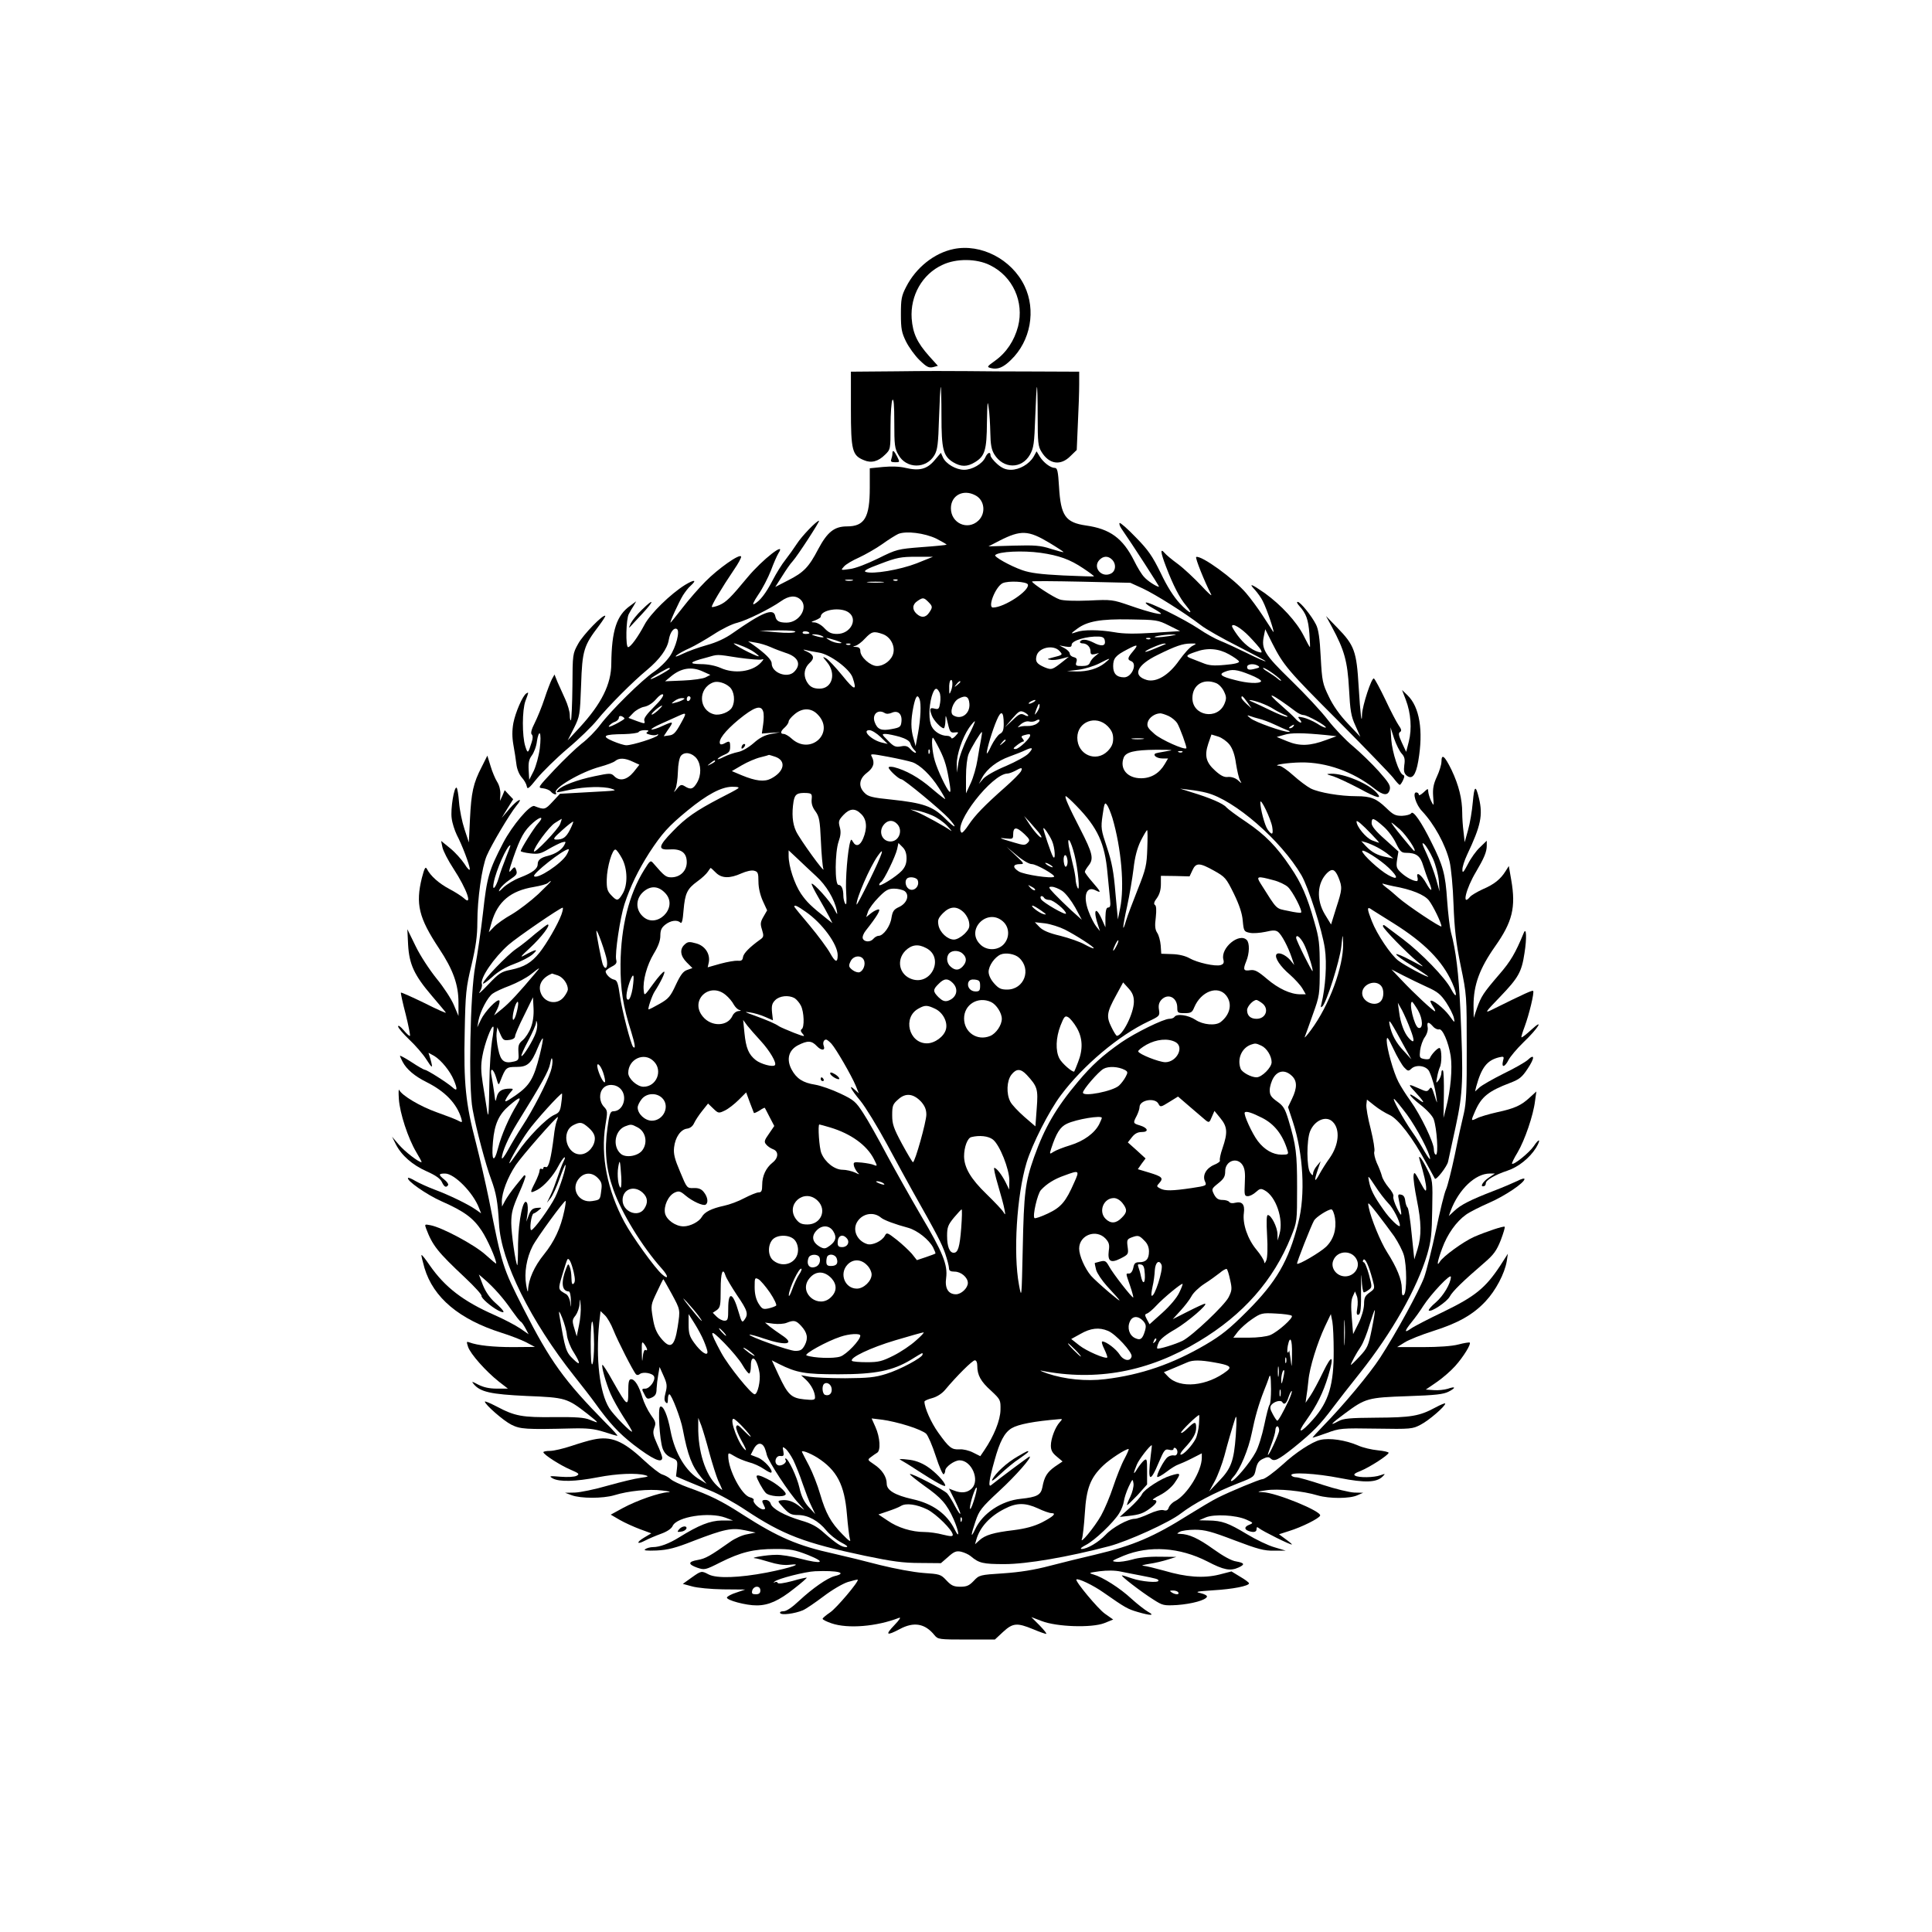 <?xml version="1.0" standalone="no"?>
<!DOCTYPE svg PUBLIC "-//W3C//DTD SVG 20010904//EN"
 "http://www.w3.org/TR/2001/REC-SVG-20010904/DTD/svg10.dtd">
<svg version="1.0" xmlns="http://www.w3.org/2000/svg"
 width="1024pt" height="1024pt" viewBox="0 0 1024 1024"
 preserveAspectRatio="xMidYMid meet">
<g transform="translate(0,1024) scale(0.1,-0.1)"
fill="#000000" stroke="none">
<path d="M5054 8920 c-102 -21 -199 -98 -251 -200 -25 -48 -28 -66 -28 -145 0
-78 4 -98 27 -145 15 -30 47 -75 72 -99 37 -36 49 -42 71 -37 l26 7 -46 51
c-64 72 -87 121 -93 200 -8 121 56 235 163 284 73 35 182 34 253 -2 120 -59
181 -194 148 -324 -20 -76 -62 -139 -122 -182 -43 -31 -45 -33 -22 -39 36 -9
65 3 106 43 105 101 134 264 72 393 -68 141 -231 225 -376 195z"/>
<path d="M4753 8272 l-243 -2 0 -198 c0 -220 7 -246 69 -271 39 -17 76 -7 112
29 29 28 29 29 29 152 0 68 5 130 10 138 7 10 10 -29 10 -119 0 -119 2 -138
22 -172 42 -75 148 -75 191 -1 16 28 20 59 24 195 3 89 7 164 9 166 2 2 4 -66
4 -153 0 -178 9 -213 62 -246 42 -25 74 -25 115 0 53 32 63 63 64 212 2 106 3
122 9 78 5 -30 8 -91 9 -135 1 -61 6 -88 21 -113 48 -78 145 -79 189 -2 20 36
23 59 28 198 3 86 7 159 9 161 2 2 4 -67 4 -154 0 -142 2 -161 21 -191 40 -65
101 -74 153 -21 l33 32 6 139 c4 77 7 170 7 208 l0 68 -232 1 c-128 0 -291 1
-363 2 -71 1 -239 1 -372 -1z"/>
<path d="M4730 7836 c0 -8 -3 -21 -6 -30 -5 -12 0 -16 20 -16 26 0 26 0 11 30
-17 33 -25 38 -25 16z"/>
<path d="M5478 7819 c-23 -39 -75 -69 -120 -69 -27 0 -47 8 -73 31 -19 17 -35
37 -35 45 0 22 -16 16 -28 -11 -16 -34 -69 -65 -112 -65 -43 0 -96 31 -112 65
l-11 25 -34 -40 c-40 -47 -80 -57 -153 -40 -32 8 -76 9 -120 5 l-70 -7 0 -104
c0 -157 -28 -204 -121 -204 -67 0 -104 -30 -152 -120 -50 -96 -77 -124 -160
-166 l-68 -35 37 58 c20 32 44 67 55 78 27 30 147 215 140 215 -13 0 -92 -82
-118 -123 -15 -23 -42 -61 -60 -84 -18 -22 -49 -72 -68 -109 -37 -71 -67 -109
-98 -126 -11 -6 -3 13 22 50 23 33 52 90 67 128 14 38 32 79 40 92 44 67 -85
-33 -164 -128 -90 -109 -113 -131 -149 -147 -19 -8 -37 -12 -40 -10 -5 5 54
104 117 197 23 33 40 65 38 70 -6 18 -122 -64 -189 -132 -34 -34 -89 -97 -122
-140 -33 -43 -62 -78 -63 -78 -6 0 45 111 66 145 11 17 28 40 40 50 36 33 21
35 -29 5 -77 -48 -184 -152 -215 -211 -35 -66 -74 -119 -87 -119 -14 0 -11
151 4 176 6 12 18 32 26 44 l13 23 -31 -23 c-73 -51 -99 -132 -101 -307 0
-109 -52 -213 -168 -339 l-63 -68 33 65 c31 63 32 68 38 229 6 183 14 208 95
314 20 27 35 50 33 52 -11 10 -117 -100 -143 -147 -30 -54 -30 -55 -31 -227
-1 -95 -5 -176 -8 -179 -3 -4 -6 9 -6 27 0 18 -11 56 -24 84 -13 28 -31 69
-41 91 l-16 40 -14 -25 c-7 -14 -25 -60 -39 -103 -14 -43 -38 -101 -52 -129
-17 -33 -22 -54 -16 -60 7 -7 7 -21 0 -42 -19 -61 -21 -62 -34 -21 -17 54 -17
191 1 240 18 48 18 48 5 40 -20 -12 -58 -101 -69 -157 -7 -39 -7 -75 0 -115 6
-32 13 -78 16 -103 3 -27 15 -55 28 -70 13 -14 25 -35 27 -47 3 -19 11 -13 55
42 29 35 101 106 161 157 61 51 132 120 158 153 59 73 190 204 263 264 67 56
108 111 116 161 7 40 27 66 43 56 17 -10 -5 -96 -37 -143 -18 -27 -56 -64 -84
-83 -65 -44 -229 -206 -286 -282 -23 -31 -67 -76 -98 -99 -30 -24 -95 -86
-145 -139 -89 -95 -89 -95 -60 -98 17 -2 36 -10 42 -18 13 -15 35 -20 26 -5
-15 23 133 110 234 137 36 10 72 23 81 31 21 17 51 16 93 -4 l35 -16 -31 -39
c-35 -42 -74 -51 -103 -21 -16 16 -23 16 -104 -1 -92 -19 -173 -50 -192 -72
-14 -17 -19 -17 66 1 75 16 174 18 215 5 33 -11 36 -10 -129 -19 l-143 -8 -39
-42 c-40 -43 -43 -44 -97 -23 -23 8 -117 -103 -165 -195 -76 -147 -86 -180
-107 -371 -11 -97 -30 -224 -41 -282 -27 -141 -37 -642 -14 -760 20 -109 70
-295 98 -370 27 -73 35 -118 42 -237 10 -198 168 -516 400 -808 39 -49 88
-112 108 -140 80 -111 126 -160 205 -222 102 -78 152 -101 152 -69 0 7 -12 40
-27 72 -22 49 -24 62 -15 87 10 25 7 33 -19 69 -16 23 -36 64 -44 91 -18 61
-40 97 -60 97 -12 0 -15 -15 -15 -67 0 -82 -5 -79 -81 55 -28 51 -54 91 -56
88 -7 -6 19 -98 43 -153 12 -28 43 -83 68 -122 25 -38 46 -73 46 -78 0 -12
-100 89 -121 124 -51 82 -72 262 -53 452 l7 62 23 -22 c12 -11 33 -47 45 -78
23 -58 105 -219 120 -235 5 -5 13 -5 21 2 17 13 68 4 75 -14 8 -21 -24 -64
-47 -64 -19 0 -20 -2 -5 -29 13 -27 17 -28 40 -18 19 9 25 20 25 47 1 19 5 53
9 75 l7 40 21 -47 c18 -40 20 -53 11 -88 -8 -30 -8 -44 1 -53 8 -8 11 -4 11
16 0 15 3 27 8 27 11 0 61 -129 71 -186 26 -137 48 -195 98 -255 l28 -33 -33
20 c-76 43 -135 141 -158 260 -15 82 -39 138 -55 128 -13 -8 -3 -176 13 -221
9 -24 23 -39 47 -49 32 -13 33 -16 29 -57 l-5 -42 51 -22 c28 -12 87 -36 130
-53 43 -17 129 -64 190 -105 195 -129 308 -173 631 -241 144 -30 202 -38 291
-38 l111 -1 38 33 c31 28 43 33 68 28 17 -4 40 -14 52 -24 44 -37 64 -42 179
-42 118 0 334 37 555 95 101 27 319 126 379 173 71 54 174 109 308 162 80 31
82 33 90 73 7 32 16 45 38 55 20 10 31 11 39 3 20 -20 38 -12 126 58 99 80
138 120 206 211 27 36 91 118 143 183 170 214 302 447 356 627 21 73 25 108
27 240 3 151 2 156 -25 210 -31 63 -53 89 -41 50 21 -69 35 -128 34 -150 0
-20 -7 -12 -32 35 -28 53 -32 57 -35 34 -2 -14 6 -71 17 -126 25 -123 26 -192
4 -264 l-17 -54 -14 135 c-7 74 -17 137 -22 140 -4 3 -10 19 -12 35 -2 20 -9
31 -22 33 -16 4 -18 0 -12 -27 19 -92 18 -98 -9 -46 -14 28 -23 56 -20 64 3 7
-8 28 -25 47 -16 19 -33 47 -36 62 -4 15 -16 46 -27 69 -10 24 -16 50 -13 59
4 9 -5 63 -19 120 -15 57 -25 115 -23 130 l3 26 39 -31 c22 -18 58 -40 80 -50
47 -21 124 -122 196 -256 24 -44 44 -81 45 -82 7 -10 65 65 70 90 4 18 22 103
41 189 38 177 41 247 24 618 -9 192 -23 311 -50 410 -6 23 -15 98 -20 168 -9
139 -22 186 -83 307 -53 108 -97 171 -107 155 -4 -7 -26 -13 -49 -14 -35 0
-46 5 -83 41 -53 51 -82 63 -159 63 -86 0 -198 19 -242 41 -21 11 -62 42 -92
69 -31 28 -63 50 -73 51 -48 3 42 17 113 18 134 2 277 -49 389 -138 48 -38 73
-40 82 -6 5 21 -5 37 -59 98 -36 40 -97 99 -136 132 -39 32 -99 95 -133 139
-34 45 -122 139 -195 210 -142 138 -159 166 -144 236 l7 35 37 -74 c60 -118
82 -144 354 -416 142 -143 271 -277 287 -297 16 -21 31 -38 35 -38 3 0 11 11
17 24 9 19 9 26 0 29 -21 8 -57 119 -62 187 l-4 65 19 -59 c11 -32 29 -68 40
-80 15 -16 19 -30 14 -61 -4 -31 -1 -44 12 -55 29 -24 49 0 62 76 28 162 7
287 -57 349 l-29 28 20 -52 c27 -71 33 -154 16 -221 l-14 -55 -23 49 c-17 37
-19 50 -10 56 10 6 8 15 -7 36 -11 16 -43 77 -70 135 -28 58 -55 109 -61 113
-12 7 -61 -143 -63 -190 -1 -62 -9 -2 -18 148 -11 186 -22 218 -114 312 l-59
61 32 -59 c65 -121 82 -180 90 -327 6 -115 11 -146 34 -195 l26 -59 -66 70
c-43 45 -79 96 -101 143 -33 68 -36 81 -43 210 -5 100 -12 147 -25 172 -23 46
-83 120 -97 120 -7 0 -2 -10 9 -22 36 -40 47 -71 53 -146 3 -39 4 -72 3 -72
-2 0 -17 28 -34 62 -37 73 -118 161 -205 224 -72 50 -89 56 -52 17 14 -16 33
-42 41 -59 22 -42 69 -183 54 -161 -7 11 -31 49 -55 85 -24 37 -63 90 -87 118
-65 77 -238 202 -265 192 -7 -3 45 -133 79 -198 7 -14 -16 7 -52 46 -36 38
-91 90 -123 114 -33 24 -65 51 -71 59 -25 29 -22 4 7 -72 38 -100 73 -167 106
-206 44 -53 20 -45 -33 11 -33 36 -67 89 -101 161 -44 89 -65 121 -132 189
-43 45 -82 79 -86 76 -3 -4 1 -17 10 -30 57 -82 203 -308 199 -308 -13 0 -61
31 -79 52 -12 12 -36 51 -53 86 -60 119 -127 169 -256 187 -108 16 -133 51
-142 205 -5 83 -9 100 -22 100 -23 0 -60 28 -80 60 l-17 28 -16 -29z m-309
-204 c50 -25 58 -96 16 -135 -57 -53 -145 -13 -145 66 0 68 65 103 129 69z
m-206 -230 c31 -16 55 -30 54 -32 -2 -2 -62 -8 -133 -13 -126 -10 -131 -11
-230 -60 -57 -28 -121 -53 -150 -56 -49 -7 -49 -7 -31 13 10 12 46 33 80 48
34 16 89 47 123 71 33 24 72 48 85 54 42 17 139 5 202 -25z m599 -22 c43 -26
76 -48 75 -49 -2 -2 -32 6 -67 17 -55 18 -85 20 -198 17 l-133 -4 58 30 c114
58 153 56 265 -11z m-47 -53 c98 -14 156 -35 226 -82 33 -22 59 -41 57 -43 -2
-1 -75 1 -163 5 -120 6 -174 13 -217 28 -65 23 -152 72 -143 80 19 19 146 25
240 12z m-657 -56 c-88 -34 -233 -59 -270 -45 -13 5 8 17 79 43 86 33 109 37
188 37 l90 0 -87 -35z m1036 20 c24 -24 20 -63 -8 -75 -48 -22 -95 33 -60 72
21 23 47 24 68 3z m-1376 -111 c-10 -2 -26 -2 -35 0 -10 3 -2 5 17 5 19 0 27
-2 18 -5z m239 1 c-3 -3 -12 -4 -19 -1 -8 3 -5 6 6 6 11 1 17 -2 13 -5z m-79
-11 c-21 -2 -55 -2 -75 0 -21 2 -4 4 37 4 41 0 58 -2 38 -4z m770 -11 c10 -32
-125 -122 -185 -122 -30 0 13 110 51 129 30 14 128 9 134 -7z m609 -21 c68
-32 222 -129 307 -194 26 -21 115 -71 198 -113 82 -42 148 -77 146 -79 -2 -2
-46 17 -98 43 -53 26 -116 55 -141 65 -26 10 -77 38 -115 64 -78 52 -272 148
-281 139 -3 -3 9 -13 26 -23 18 -10 40 -23 49 -30 27 -18 -50 -1 -158 37 -93
32 -98 33 -219 27 -75 -3 -136 -1 -155 6 -31 10 -146 85 -146 95 0 3 117 2
261 -1 l260 -6 66 -30z m-1815 -58 c45 -40 -4 -123 -73 -123 -41 0 -55 9 -60
35 -9 44 -68 20 -226 -91 -38 -27 -85 -49 -136 -63 -43 -12 -102 -33 -130 -47
-29 -14 -43 -18 -32 -8 11 9 43 27 71 39 28 13 85 46 127 73 41 27 97 55 124
61 51 13 175 74 233 115 41 29 76 32 102 9z m678 -13 c24 -24 24 -29 4 -58
-18 -26 -41 -28 -66 -5 -24 22 -23 49 4 67 29 20 34 20 58 -4z m-422 -56 c51
-36 10 -114 -61 -114 -30 0 -45 7 -67 30 -15 17 -39 30 -52 31 -22 1 -22 2 5
12 15 6 27 14 27 18 0 37 105 54 148 23z m1697 -69 l60 -30 -140 -9 c-98 -6
-160 -6 -208 3 -82 14 -167 14 -201 1 -34 -12 -33 -9 4 18 53 39 122 52 280
49 139 -2 147 -3 205 -32z m427 -59 c27 -28 54 -59 60 -69 8 -17 7 -18 -14
-12 -37 12 -77 44 -109 88 -16 22 -29 43 -29 48 0 19 48 -9 92 -55z m-2407 25
c-6 -6 -46 -7 -100 -2 l-90 8 100 2 c62 0 95 -3 90 -8z m75 -7 c0 -2 -9 -4
-21 -4 -11 0 -18 4 -14 10 5 8 35 3 35 -6z m389 -5 c39 -14 65 -59 56 -100 -8
-37 -49 -69 -87 -69 -35 0 -88 48 -88 79 0 15 -7 21 -22 22 -20 1 -20 2 -4 6
11 3 34 20 51 39 35 37 46 40 94 23z m-324 -9 c25 -11 -1 -11 -35 0 -20 6 -21
8 -5 8 11 0 29 -3 40 -8z m1845 -1 c-25 -4 -56 -7 -70 -7 -38 1 37 15 80 15
32 0 31 0 -10 -8z m-344 -26 c5 -28 -19 -31 -62 -8 -34 17 -60 19 -69 5 -3 -5
2 -10 12 -10 24 0 43 -19 43 -43 0 -15 5 -18 23 -14 l22 6 -21 -17 c-12 -9
-24 -25 -27 -34 -5 -13 -17 -18 -42 -18 -32 0 -36 2 -30 21 5 15 2 22 -14 26
-12 3 -21 11 -21 19 0 7 -12 20 -27 28 l-28 15 33 -6 c25 -4 32 -2 32 10 0 22
82 46 144 43 22 -1 30 -7 32 -23z m-1426 3 c32 -11 38 -15 20 -15 -14 0 -36 6
-50 14 -32 18 -26 18 30 1z m1667 8 c-3 -3 -12 -4 -19 -1 -8 3 -5 6 6 6 11 1
17 -2 13 -5z m-2012 -44 c22 -10 57 -23 78 -30 68 -21 86 -61 46 -101 -36 -36
-119 -5 -119 45 0 19 -33 52 -99 99 l-26 18 40 -7 c22 -3 58 -14 80 -24z
m-114 -11 c19 -9 42 -26 50 -35 11 -15 -112 46 -131 64 -9 8 45 -10 81 -29z
m536 25 c-3 -3 -12 -4 -19 -1 -8 3 -5 6 6 6 11 1 17 -2 13 -5z m1663 -1 c-8
-4 -34 -14 -57 -24 -24 -10 -43 -16 -43 -13 0 7 83 43 100 43 13 -1 13 -1 0
-6z m151 -6 c-14 -6 -45 -41 -71 -77 -55 -79 -121 -118 -172 -104 -78 23 -53
79 58 133 95 47 133 60 174 60 34 1 34 0 11 -12z m-315 -28 c-30 -35 -32 -45
-11 -53 35 -13 4 -86 -37 -86 -39 0 -58 19 -58 59 0 42 13 57 75 89 55 29 61
27 31 -9z m-391 1 c19 -21 20 -21 -40 -36 -26 -7 -27 -8 -8 -11 12 -3 39 0 60
6 l38 10 -25 -20 c-63 -50 -65 -51 -103 -36 -42 18 -51 31 -43 61 11 44 89 61
121 26z m-1274 -9 c58 -9 162 -86 178 -132 25 -73 11 -71 -54 10 -36 44 -75
86 -87 92 -20 11 -19 9 5 -20 51 -61 28 -141 -39 -141 -36 0 -54 11 -70 41
-17 34 -10 70 17 95 28 25 23 43 -13 60 -23 10 -25 13 -8 9 14 -4 46 -10 71
-14z m2173 -9 c27 -15 51 -32 53 -38 3 -7 -24 -14 -74 -18 -62 -6 -87 -3 -118
10 -22 9 -51 20 -64 25 -28 11 -25 17 26 34 62 23 122 18 177 -13z m-2599 -18
c59 -8 114 -13 123 -9 12 4 10 -1 -6 -18 -45 -48 -141 -60 -213 -27 -28 12
-67 20 -104 20 -69 1 -61 11 27 34 67 19 50 19 173 0z m1941 -28 c-37 -30 -91
-46 -152 -45 l-49 2 60 7 c33 4 82 19 110 33 62 32 68 33 31 3z m812 -15 c10
-6 8 -10 -10 -14 -36 -10 -48 -8 -48 8 0 16 36 20 58 6z m-3118 -15 c0 -3 -26
-19 -57 -36 -32 -17 -51 -24 -43 -16 13 12 89 56 97 56 2 0 3 -2 3 -4z m175
-15 l40 -18 -25 -13 c-13 -7 -67 -15 -120 -17 l-95 -4 29 24 c54 46 111 56
171 28z m3023 -11 c23 -17 42 -33 42 -37 0 -3 -8 1 -17 9 -10 9 -34 25 -53 37
-19 11 -30 21 -24 21 6 0 30 -14 52 -30z m-123 -6 c36 -14 62 -30 59 -35 -8
-14 -73 -11 -139 7 -73 18 -87 30 -54 43 39 16 65 13 134 -15z m-1584 -84 c-9
-23 -10 -23 -10 11 -1 20 2 39 7 43 11 12 14 -27 3 -54z m-1173 18 c24 -23 30
-75 12 -107 -13 -25 -64 -45 -95 -37 -83 21 -87 138 -5 169 23 9 63 -2 88 -25z
m1222 28 c0 -2 -8 -10 -17 -17 -16 -13 -17 -12 -4 4 13 16 21 21 21 13z m1354
-6 c15 -5 34 -25 43 -44 14 -29 14 -39 3 -66 -37 -88 -170 -65 -170 30 0 69
57 106 124 80z m-1465 -49 c6 -10 7 -35 4 -55 -5 -33 -8 -37 -29 -32 -26 7
-29 0 -15 -37 10 -26 49 -67 63 -67 4 0 8 17 9 38 1 37 1 37 13 -13 10 -44 15
-50 36 -47 23 2 23 2 4 -19 -10 -11 -20 -16 -22 -10 -2 6 -12 11 -22 11 -32 0
-67 21 -81 48 -17 31 -17 102 -1 160 14 46 26 53 41 23z m-1512 -77 c-40 -40
-56 -62 -52 -74 5 -17 3 -17 -39 -2 l-45 17 25 26 c14 15 41 30 59 33 21 4 45
20 62 40 16 19 32 30 37 25 6 -5 -13 -32 -47 -65z m3402 -26 c13 -10 31 -18
40 -18 20 0 125 -59 118 -66 -3 -3 -24 6 -46 21 -23 14 -56 28 -74 32 -29 6
-31 5 -18 -10 21 -26 -3 -20 -25 6 -11 12 -43 42 -72 67 -97 84 -53 66 77 -32z
m-3209 73 c0 -6 -4 -13 -10 -16 -5 -3 -10 1 -10 9 0 9 5 16 10 16 6 0 10 -4
10 -9z m1214 -7 c9 -24 6 -102 -8 -179 l-13 -70 -11 40 c-15 51 -15 97 -1 168
12 58 22 70 33 41z m264 -23 c5 -54 -44 -89 -86 -62 -21 13 -1 73 29 88 37 20
54 12 57 -26z m1473 7 l23 -33 -27 24 c-15 14 -27 28 -27 33 0 15 8 8 31 -24z
m-2991 13 c-8 -5 -26 -12 -40 -15 -24 -7 -24 -6 -6 8 11 9 29 16 40 16 17 -1
18 -2 6 -9z m1860 -11 c-8 -5 -19 -10 -25 -10 -5 0 -3 5 5 10 8 5 20 10 25 10
6 0 3 -5 -5 -10z m1201 -5 c24 -9 55 -23 69 -33 14 -9 39 -22 55 -29 17 -6 24
-12 16 -12 -8 -1 -46 14 -85 33 -39 19 -82 39 -96 45 -40 16 -7 13 41 -4z
m-1171 -18 c0 -7 -7 -22 -15 -33 -13 -17 -13 -16 -3 14 13 34 18 40 18 19z
m-2023 -23 c-16 -14 -31 -24 -33 -21 -5 5 44 47 55 47 3 0 -7 -12 -22 -26z
m558 -5 c4 -11 4 -42 0 -68 l-7 -49 49 4 48 3 -48 -9 c-33 -6 -61 -20 -93 -49
-28 -24 -61 -43 -83 -47 -20 -4 -53 -15 -75 -26 -21 -11 -35 -15 -32 -10 3 5
19 15 36 22 24 10 30 19 30 41 0 32 -3 34 -30 19 -10 -6 -21 -7 -23 -3 -12 20
25 68 97 128 83 68 120 81 131 44z m288 -15 c96 -96 -37 -221 -138 -128 -14
13 -33 24 -41 24 -20 0 -18 14 6 35 11 10 20 24 20 31 0 7 14 24 31 38 41 35
88 35 122 0z m1117 -7 c0 -4 -9 -3 -21 4 -18 9 -27 6 -62 -28 l-41 -38 39 46
c35 40 41 44 62 35 12 -6 23 -15 23 -19z m-761 14 c9 -6 23 -5 37 1 33 15 56
-6 52 -46 -3 -28 -7 -32 -51 -40 -56 -11 -77 -2 -91 37 -15 41 18 70 53 48z
m631 -58 c0 -33 -5 -45 -21 -53 -11 -7 -31 -35 -45 -63 -13 -29 -24 -46 -24
-39 0 22 30 122 53 175 23 55 37 48 37 -20z m-1713 0 c-26 -47 -38 -59 -61
-61 l-28 -4 19 29 c36 51 34 52 -22 27 -31 -15 -59 -23 -62 -20 -3 3 21 17 53
31 32 15 73 32 89 40 46 21 46 19 12 -42z m2587 42 c17 -8 37 -25 45 -37 14
-22 53 -129 49 -134 -11 -10 -133 45 -168 75 -36 31 -42 41 -37 62 6 25 37 47
65 48 8 1 28 -6 46 -14z m-2884 -14 c-1 -3 -22 -16 -47 -29 -30 -15 -42 -18
-34 -8 7 8 21 18 32 21 10 4 19 13 19 20 0 9 6 12 15 9 8 -4 15 -9 15 -13z
m3365 -1 c17 -4 53 -17 80 -30 28 -13 59 -27 70 -31 12 -4 14 -7 6 -8 -27 -2
-179 52 -203 72 -20 16 -20 18 -3 12 11 -4 34 -11 50 -15z m-1179 -25 c-10 -8
-33 -14 -51 -13 -17 1 -38 -2 -46 -6 -8 -4 -3 2 10 14 15 13 33 19 45 16 12
-3 28 -1 36 4 22 14 28 0 6 -15z m-367 -73 c-23 -45 -45 -105 -49 -134 l-8
-53 -1 43 c-1 51 29 141 65 194 15 21 29 37 31 35 2 -2 -15 -41 -38 -85z m742
59 c21 -22 29 -39 29 -66 0 -27 -8 -44 -29 -66 -62 -62 -161 -19 -161 71 0 85
99 123 161 61z m984 -1 c-3 -5 -12 -10 -18 -10 -7 0 -6 4 3 10 19 12 23 12 15
0z m-3423 -29 c-10 -6 -7 -10 13 -15 14 -4 31 -4 37 0 6 4 8 3 5 -3 -8 -13
-135 -53 -167 -53 -12 0 -44 10 -72 22 -63 27 -48 36 59 37 39 1 75 6 78 11 3
6 18 10 33 10 19 0 23 -3 14 -9z m1235 -27 l38 -37 -30 7 c-56 13 -109 66 -67
66 12 0 38 -16 59 -36z m-1806 -61 c-5 -40 -20 -93 -32 -119 l-24 -47 -3 52
c-2 40 2 57 17 77 11 15 24 48 27 76 4 27 11 45 15 41 5 -5 5 -40 0 -80z
m2339 50 c-4 -21 -13 -70 -19 -109 -6 -39 -22 -95 -36 -125 l-25 -54 0 88 c0
52 6 101 14 121 14 34 64 116 70 116 2 0 0 -17 -4 -37z m1829 21 l55 -6 -55
-20 c-85 -32 -141 -34 -206 -7 l-56 23 39 11 c37 12 100 11 223 -1z m-2261 -9
c33 -10 53 -22 57 -35 3 -11 13 -27 21 -35 9 -8 11 -15 6 -15 -5 0 -17 9 -27
20 -14 16 -26 19 -50 14 -28 -5 -38 -1 -68 30 -34 34 -35 36 -13 36 12 0 45
-7 74 -15z m692 7 c0 -16 -60 -72 -77 -72 -15 0 -14 4 7 20 14 11 29 20 34 20
5 0 3 6 -3 14 -10 11 -8 15 6 19 29 8 33 7 33 -1z m1057 -49 c16 -21 28 -54
34 -100 6 -37 15 -77 21 -88 11 -20 11 -20 -11 0 -14 12 -34 18 -51 17 -21 -3
-39 6 -69 33 -49 44 -58 79 -37 143 l17 49 36 -11 c19 -6 46 -25 60 -43z
m-1537 -25 c29 -58 39 -93 55 -193 4 -27 3 -37 -4 -30 -16 16 -61 111 -76 162
-14 46 -20 123 -10 123 2 0 18 -28 35 -62z m1078 55 c-16 -2 -40 -2 -55 0 -16
2 -3 4 27 4 30 0 43 -2 28 -4z m-728 -7 c0 -2 -8 -10 -17 -17 -16 -13 -17 -12
-4 4 13 16 21 21 21 13z m121 -70 c-13 -14 -66 -43 -119 -66 -56 -23 -107 -52
-121 -68 l-23 -27 18 34 c26 47 80 88 144 111 30 11 69 26 85 34 39 18 44 12
16 -18z m-524 2 c-3 -8 -6 -5 -6 6 -1 11 2 17 5 13 3 -3 4 -12 1 -19z m1254
10 c-30 -5 -57 -10 -59 -13 -11 -10 12 -25 39 -25 l30 0 -17 -29 c-29 -50 -73
-76 -126 -76 -73 0 -115 50 -92 110 12 29 57 40 170 41 93 0 101 -1 55 -8z
m86 -4 c-3 -3 -12 -4 -19 -1 -8 3 -5 6 6 6 11 1 17 -2 13 -5z m-2574 -35 c24
-33 25 -88 1 -128 -20 -34 -34 -38 -65 -18 -17 10 -23 9 -40 -13 -19 -23 -20
-23 -9 -2 6 13 12 54 13 91 1 41 8 75 16 85 20 24 60 16 84 -15z m1143 -19
c40 -14 97 -68 140 -136 19 -29 34 -56 34 -59 0 -3 -32 22 -72 56 -67 58 -137
97 -200 113 -16 3 -28 3 -28 -2 0 -12 54 -62 67 -62 14 0 209 -162 251 -207
51 -57 37 -57 -20 0 -65 64 -115 81 -283 99 -101 10 -124 16 -142 35 -35 34
-30 75 12 107 35 27 43 52 26 85 -10 17 -6 17 86 0 53 -10 111 -23 129 -29z
m-727 29 c60 -21 49 -79 -23 -116 -35 -18 -80 -13 -155 18 l-52 22 53 31 c29
17 73 36 98 42 25 6 45 12 46 13 1 0 15 -4 33 -10z m-319 -24 c0 -2 -10 -9
-22 -15 -22 -11 -22 -10 -4 4 21 17 26 19 26 11z m1621 -54 c-6 -10 -43 -48
-82 -82 -112 -99 -161 -150 -195 -201 -17 -26 -34 -45 -38 -41 -45 45 162 312
244 313 8 0 26 7 40 14 35 20 42 19 31 -3z m-1501 -91 c-8 -6 -51 -29 -95 -51
-126 -66 -180 -103 -250 -176 -76 -78 -80 -99 -16 -95 62 4 91 -18 91 -68 0
-46 -35 -80 -82 -80 -28 0 -37 7 -93 72 -17 20 -18 20 -51 -33 -80 -129 -123
-299 -125 -499 -1 -133 13 -223 57 -360 20 -65 24 -93 10 -79 -12 11 -59 193
-70 269 -10 71 -15 85 -32 88 -19 4 -44 28 -44 44 0 4 14 15 31 24 24 12 30
20 25 37 -8 31 21 225 44 295 31 95 74 182 132 273 67 102 100 139 202 223
105 86 179 125 236 126 33 0 41 -3 30 -10z m2485 -22 c147 -37 394 -251 503
-437 37 -64 110 -291 124 -388 12 -80 3 -208 -18 -293 -5 -19 -4 -22 5 -14 22
20 91 239 100 315 8 73 8 73 10 19 2 -123 -73 -328 -171 -460 -22 -30 -37 -46
-32 -35 4 11 24 65 43 120 35 97 36 104 36 245 0 129 -3 156 -29 245 -38 134
-68 204 -126 289 -73 109 -135 172 -234 239 -50 33 -98 69 -106 78 -16 20 -89
51 -185 80 l-60 19 50 -6 c28 -3 68 -10 90 -16z m-2093 -35 c-2 -22 4 -42 20
-63 20 -28 24 -47 29 -158 3 -70 9 -136 13 -147 14 -35 -126 158 -145 200 -19
41 -23 93 -13 157 7 39 19 47 69 45 27 -2 30 -5 27 -34z m1404 -35 c112 -115
150 -198 164 -356 6 -59 12 -124 14 -144 3 -28 0 -38 -10 -38 -10 0 -14 -14
-15 -52 l0 -53 -19 43 c-34 76 -48 47 -18 -38 l8 -25 -20 25 c-11 14 -29 49
-40 79 -32 83 -12 139 39 111 30 -15 26 -7 -19 45 -22 25 -40 50 -40 54 0 5 9
20 21 35 27 35 20 64 -45 191 -62 120 -86 175 -77 175 4 0 30 -24 57 -52z
m1037 -110 c7 -43 -1 -47 -24 -15 -16 22 -39 111 -39 145 1 27 56 -89 63 -130z
m-847 47 c47 -160 65 -363 41 -479 l-12 -59 -13 141 c-9 111 -19 163 -45 241
-31 93 -33 102 -23 170 9 64 12 71 23 55 8 -10 20 -41 29 -69z m-1331 20 c29
-28 33 -74 10 -129 -16 -39 -38 -46 -54 -18 -8 14 -10 15 -14 2 -14 -43 -27
-204 -22 -270 3 -51 2 -70 -5 -60 -5 8 -10 27 -10 42 0 37 -10 58 -26 58 -20
0 -19 173 1 230 11 31 13 52 6 76 -8 30 -6 37 19 64 34 36 63 38 95 5z m376
-7 c26 -11 62 -36 80 -56 19 -20 27 -31 19 -25 -28 21 -145 85 -180 99 l-35
14 35 -6 c19 -3 56 -15 81 -26z m-2088 -41 c-21 -22 -93 -137 -93 -148 0 -3
23 -9 50 -12 43 -5 56 -2 98 23 26 15 58 31 70 35 22 6 23 5 13 -14 -14 -26
-47 -47 -86 -57 -38 -9 -55 -22 -55 -44 0 -25 -28 -46 -93 -71 -32 -12 -71
-36 -89 -53 -24 -24 -28 -26 -19 -8 7 12 30 34 51 48 41 28 44 32 34 58 -5 13
-9 12 -25 -7 -15 -18 -13 -5 12 68 37 106 57 143 105 185 40 35 59 33 27 -3z
m2650 -46 c9 -11 17 -24 17 -27 0 -13 -33 22 -62 65 l-30 46 29 -31 c15 -17
36 -41 46 -53z m-2534 42 c-10 -28 -139 -162 -139 -145 0 22 80 130 111 150
19 12 35 22 36 22 1 0 -2 -12 -8 -27z m4362 -12 c25 -21 55 -62 68 -90 21 -43
29 -51 52 -51 55 0 77 -16 92 -67 8 -26 22 -66 31 -87 22 -53 13 -57 -15 -7
-25 45 -55 65 -46 31 3 -11 1 -20 -3 -20 -20 0 -57 20 -83 44 -25 23 -28 31
-22 70 l7 43 -71 64 c-49 43 -71 70 -71 86 0 32 10 29 61 -16z m-4310 -19
c-21 -41 -37 -52 -74 -52 -18 1 -13 9 33 50 30 27 56 47 58 45 2 -1 -6 -21
-17 -43z m1733 32 c34 -33 12 -94 -34 -94 -46 0 -67 55 -33 92 20 22 46 23 67
2z m2514 -54 c23 -24 42 -45 42 -46 0 -2 -17 4 -38 12 -32 13 -82 73 -82 100
0 10 30 -16 78 -66z m153 23 c34 -31 89 -113 75 -113 -3 0 -32 34 -65 75 -34
41 -59 75 -56 75 3 0 23 -17 46 -37z m-1991 -24 c29 -28 30 -33 17 -46 -14
-14 -21 -14 -74 2 -79 23 -84 26 -40 21 33 -4 37 -2 37 18 0 45 16 46 60 5z
m146 -36 c16 -36 20 -109 5 -83 -10 16 -51 139 -51 149 1 11 32 -34 46 -66z
m505 -40 c-3 -88 -7 -108 -51 -218 -26 -66 -54 -139 -61 -163 -22 -75 -20 -38
5 74 13 60 28 150 34 199 7 63 19 108 38 148 16 31 31 57 34 57 3 0 3 -44 1
-97z m-386 -33 c19 -75 31 -207 16 -175 -5 11 -10 31 -10 45 -1 14 -7 50 -15
80 -7 30 -17 73 -21 95 -10 62 11 30 30 -45z m1605 39 c19 -10 46 -27 60 -39
l25 -20 -35 7 c-47 8 -80 26 -110 58 l-25 27 25 -7 c14 -4 41 -16 60 -26z
m295 -60 c15 -34 28 -85 31 -117 l4 -57 -18 65 c-10 36 -33 96 -50 134 -25 53
-28 65 -13 52 10 -9 31 -44 46 -77z m-2790 2 c0 -29 -8 -47 -25 -66 -30 -32
-120 -88 -120 -75 0 5 5 12 10 15 15 9 76 135 85 174 l7 33 21 -21 c15 -14 22
-34 22 -60z m-2122 7 c-14 -35 -32 -84 -39 -110 -17 -56 -37 -75 -27 -26 12
65 71 198 88 198 2 0 -8 -28 -22 -62z m2786 -38 c24 0 126 -58 118 -67 -12
-11 -159 11 -187 28 -35 22 -32 39 7 39 23 0 22 3 -24 46 l-48 46 55 -46 c32
-27 65 -46 79 -46z m-2466 49 c-28 -47 -155 -131 -172 -113 -11 11 154 142
182 143 5 1 0 -13 -10 -30z m294 -19 c30 -56 31 -141 3 -187 -24 -40 -30 -40
-61 -7 -20 21 -24 35 -23 83 1 65 30 164 47 158 6 -2 21 -23 34 -47z m4064
-50 c52 -50 51 -68 -3 -38 -46 25 -138 110 -138 127 0 15 95 -45 141 -89z
m-3034 -45 c52 -47 96 -121 108 -180 5 -27 4 -26 -15 10 -20 39 -110 138 -118
131 -2 -3 14 -35 36 -73 22 -37 47 -83 57 -102 l17 -34 -24 19 c-91 72 -112
93 -143 138 -34 51 -65 144 -65 200 l0 29 48 -45 c26 -25 71 -67 99 -93z m284
-16 c-39 -79 -70 -139 -71 -133 -1 34 70 197 112 257 40 57 27 16 -41 -124z
m1047 102 c2 -13 -1 -28 -6 -33 -6 -6 -11 3 -14 26 -4 40 15 46 20 7z m-78
-37 c0 -2 -9 0 -20 6 -11 6 -20 13 -20 16 0 2 9 0 20 -6 11 -6 20 -13 20 -16z
m855 -19 c59 -33 64 -39 105 -122 29 -60 44 -105 47 -144 5 -54 7 -57 37 -63
17 -4 54 -1 83 5 42 10 55 9 68 -1 19 -16 51 -76 71 -134 l14 -41 -22 27 c-26
29 -63 44 -73 29 -10 -17 21 -64 72 -107 26 -23 56 -56 66 -73 l18 -31 -29 0
c-52 0 -116 30 -176 81 -48 41 -65 50 -88 47 -37 -6 -41 2 -23 46 18 43 19 98
3 114 -40 40 -139 -42 -124 -103 5 -18 1 -25 -14 -30 -28 -9 -125 13 -165 36
-21 12 -55 21 -92 22 l-58 2 -3 44 c-2 24 -10 54 -18 66 -12 18 -14 38 -8 83
4 39 3 62 -5 66 -7 5 -4 17 11 36 14 20 21 44 21 74 l0 44 76 -1 76 -2 15 32
c19 42 38 41 115 -2z m-2641 -10 c31 -31 74 -32 136 -4 25 11 54 18 67 14 20
-5 23 -12 23 -58 0 -33 9 -70 23 -102 l23 -50 -19 -33 c-17 -29 -18 -39 -8
-70 10 -33 9 -39 -10 -52 -57 -41 -88 -73 -91 -93 -2 -17 -9 -21 -28 -19 -14
1 -55 -6 -92 -16 l-67 -19 6 27 c8 45 -21 88 -68 100 -35 10 -44 9 -60 -6 -28
-25 -23 -61 11 -95 l30 -30 -28 -10 c-21 -7 -35 -26 -60 -79 -28 -61 -39 -74
-85 -100 -28 -16 -55 -30 -59 -30 -7 0 18 74 32 95 30 46 59 105 50 105 -6 0
-32 -29 -58 -65 -47 -65 -47 -65 -50 -35 -6 52 17 135 53 195 24 39 35 70 35
95 0 30 6 43 26 59 29 23 64 27 80 11 8 -8 13 12 17 65 8 91 19 114 74 154 24
17 48 40 55 51 7 11 14 20 15 20 1 0 13 -11 27 -25z m3300 -25 c21 -53 21 -62
-12 -163 l-27 -87 -33 54 c-46 77 -41 166 12 219 27 26 42 20 60 -23z m-2230
-15 c13 -34 -24 -66 -50 -44 -15 12 -19 41 -7 52 12 13 51 7 57 -8z m1885 0
c29 -7 64 -24 77 -36 26 -24 79 -127 70 -136 -2 -3 -33 1 -68 9 -68 14 -56 2
-147 146 -24 38 -17 40 68 17z m-3896 -74 c-40 -37 -103 -85 -140 -107 -38
-21 -80 -51 -95 -67 l-27 -28 15 53 c32 110 101 167 224 187 35 6 68 15 74 21
5 5 12 10 16 10 3 -1 -28 -31 -67 -69z m4532 42 c96 -17 165 -45 189 -76 23
-30 66 -119 66 -137 0 -10 -182 111 -228 152 -20 18 -50 44 -67 56 -20 16 -23
22 -10 17 11 -3 34 -9 50 -12z m-1899 -21 c-4 -3 -14 2 -24 12 -16 18 -16 18
6 6 13 -6 21 -14 18 -18z m-1957 -19 c67 -77 -52 -191 -124 -118 -38 37 -35
95 7 130 39 33 81 29 117 -12z m2101 15 c19 -13 48 -51 69 -88 l35 -65 -55 49
c-30 28 -70 67 -90 88 -33 35 -34 38 -14 38 12 0 37 -10 55 -22z m-835 -1 c27
-21 13 -64 -29 -84 -29 -13 -35 -23 -41 -58 -6 -44 -43 -95 -68 -95 -8 0 -20
-7 -27 -15 -16 -20 -49 -19 -57 1 -3 9 4 27 16 42 58 73 81 112 68 112 -8 0
-26 -9 -40 -20 l-26 -21 10 30 c6 16 31 50 56 75 37 38 51 46 82 46 20 0 45
-6 56 -13z m740 -37 c3 -5 16 -10 28 -10 20 0 87 -55 87 -72 0 -12 -122 58
-132 76 -10 18 7 23 17 6z m-1264 -73 c87 -60 169 -172 169 -230 0 -42 -13
-38 -40 11 -15 27 -63 92 -108 146 -45 53 -82 98 -82 101 0 11 17 3 61 -28z
m1247 7 c30 -21 32 -24 12 -19 -24 7 -72 45 -57 45 5 0 25 -12 45 -26z m-2542
-21 c-19 -52 -78 -154 -117 -203 -43 -53 -80 -75 -151 -90 -51 -10 -63 -18
-120 -78 -35 -37 -55 -55 -46 -40 10 15 15 34 12 42 -11 30 63 139 141 208 44
39 273 196 287 197 4 1 1 -16 -6 -36z m2128 15 c15 -13 29 -37 32 -55 5 -27 1
-37 -24 -63 -18 -17 -41 -30 -56 -30 -34 0 -75 38 -82 77 -5 27 -1 37 24 63
36 36 71 39 106 8z m2281 -61 c166 -104 260 -200 312 -316 29 -66 25 -92 -6
-33 -30 59 -159 192 -256 265 -44 33 -86 64 -92 69 -9 7 -13 7 -13 -1 0 -12
126 -142 185 -190 39 -32 38 -31 -37 9 -43 23 -78 37 -78 32 0 -5 38 -33 85
-61 47 -29 85 -55 85 -57 0 -8 -124 58 -158 84 -40 30 -114 140 -141 210 -24
61 -26 76 -8 66 6 -5 62 -39 122 -77z m-2070 10 c36 -31 38 -86 5 -122 -32
-34 -91 -35 -125 0 -78 77 37 194 120 122z m329 -44 c61 -31 158 -94 153 -99
-2 -3 -24 7 -48 20 -24 14 -82 34 -129 46 -60 14 -92 28 -110 46 l-25 26 54
-6 c30 -4 77 -19 105 -33z m-2427 -165 c5 -39 -9 -52 -22 -20 -7 20 -35 162
-34 177 1 20 51 -121 56 -157z m3701 74 c21 -49 43 -124 39 -129 -4 -4 -87
163 -87 176 0 25 30 -4 48 -47z m-1002 1 c-8 -15 -15 -25 -16 -21 0 12 23 58
27 54 3 -2 -2 -17 -11 -33z m-1007 -8 c97 -50 29 -199 -75 -165 -67 22 -85
100 -35 151 33 32 67 37 110 14z m195 -31 c21 -20 20 -43 -1 -66 -20 -22 -41
-23 -65 -1 -21 18 -24 53 -6 71 17 17 54 15 72 -4z m297 -20 c68 -61 28 -169
-63 -169 -33 0 -45 6 -69 33 -18 20 -29 44 -29 61 0 32 32 78 64 92 27 11 75
3 97 -17z m-823 -11 c12 -22 -1 -58 -22 -66 -8 -3 -25 2 -38 12 -20 16 -21 22
-10 45 14 31 56 36 70 9z m-1743 -74 c-84 -100 -133 -153 -172 -185 l-44 -36
18 36 c9 20 13 39 10 43 -11 11 -77 -58 -98 -102 l-19 -40 6 35 c9 49 49 126
76 144 12 9 53 28 91 42 38 15 87 41 110 59 53 42 55 42 22 4z m4728 -70 c56
-25 73 -39 102 -82 19 -29 37 -65 41 -82 6 -29 5 -28 -25 13 -29 39 -90 87
-99 77 -2 -2 4 -15 13 -29 10 -14 14 -26 11 -26 -9 0 -111 95 -176 164 l-55
58 60 -31 c33 -17 91 -45 128 -62z m-4606 61 c28 -10 53 -45 53 -74 0 -7 -9
-25 -21 -40 -36 -46 -106 -32 -124 25 -13 41 10 78 61 99 1 0 15 -5 31 -10z
m396 -69 c-5 -30 -14 -56 -21 -59 -17 -5 -15 34 5 92 21 57 27 44 16 -33z
m1697 29 c34 -34 20 -80 -27 -95 -17 -4 -29 1 -48 19 -31 31 -31 41 0 71 29
30 49 31 75 5z m145 -15 c0 -25 -4 -30 -24 -30 -28 0 -47 25 -38 49 5 12 16
16 34 14 24 -3 28 -8 28 -33z m2126 -1 c15 -18 15 -60 -1 -79 -29 -35 -100 -6
-100 41 0 48 71 75 101 38z m-1311 -83 c0 -61 -60 -181 -90 -181 -4 0 -17 21
-29 46 -28 56 -25 78 25 169 l37 68 29 -32 c21 -23 28 -42 28 -70z m-2163 35
c16 -13 35 -36 42 -50 8 -14 21 -27 30 -29 11 -3 10 -5 -5 -6 -12 -1 -26 -12
-32 -26 -26 -56 -111 -58 -156 -4 -73 86 35 188 121 115z m2652 -2 c34 -43 22
-101 -29 -141 -27 -21 -94 -15 -134 12 -38 25 -99 34 -111 15 -3 -5 -15 -10
-27 -10 -31 0 -181 -74 -255 -125 -99 -69 -157 -122 -229 -208 -117 -139 -177
-243 -233 -400 -47 -133 -54 -189 -60 -482 -6 -269 -6 -270 -20 -195 -31 166
-12 474 40 647 29 97 120 276 182 358 117 157 308 318 466 392 57 27 59 29 54
61 -4 23 0 38 12 52 35 38 85 14 85 -41 0 -27 3 -29 39 -29 34 0 40 4 51 31
36 85 125 118 169 63z m-2288 -14 c10 -6 26 -24 34 -40 17 -33 20 -116 4 -125
-7 -5 -5 -13 6 -25 14 -16 8 -15 -47 6 -35 14 -70 29 -78 34 -22 15 -57 30
-130 57 -54 19 -58 22 -25 17 22 -3 59 -14 81 -24 l41 -18 -5 43 c-3 34 0 47
17 64 23 23 70 28 102 11z m-1397 -156 c-9 -25 -29 -55 -43 -67 -22 -18 -25
-29 -23 -64 3 -38 1 -43 -22 -49 -53 -13 -72 1 -85 64 -7 31 -11 71 -9 87 l4
30 16 -36 c14 -32 19 -35 47 -31 19 2 31 10 31 19 0 8 21 58 48 111 l47 96 3
-58 c2 -37 -3 -74 -14 -102z m2439 135 c28 -13 57 -58 57 -89 0 -33 -30 -78
-62 -91 -68 -28 -138 19 -138 93 0 74 74 119 143 87z m1435 -5 c41 -29 23 -84
-28 -84 -32 0 -50 17 -50 46 0 20 32 54 50 54 3 0 16 -7 28 -16z m-3949 -48
c-6 -25 -15 -44 -19 -41 -8 5 5 68 17 88 12 20 13 -4 2 -47z m4777 9 c26 -46
28 -101 2 -93 -22 8 -53 138 -33 138 2 0 16 -20 31 -45z m-40 -102 c24 -63 21
-78 -9 -45 -24 26 -44 80 -51 137 l-7 50 22 -39 c11 -21 32 -68 45 -103z
m-2519 110 c40 -19 67 -69 57 -108 -9 -38 -59 -75 -101 -75 -96 0 -130 138
-45 184 35 20 47 19 89 -1z m750 -100 c32 -55 34 -115 7 -183 -9 -25 -19 -47
-20 -49 -7 -8 -66 43 -79 69 -21 41 -19 109 6 174 19 48 24 54 40 45 10 -5 31
-30 46 -56z m1749 -123 l25 -45 -39 43 c-44 46 -66 89 -77 142 -6 36 3 22 91
-140z m-4616 96 c-13 -39 -69 -130 -76 -123 -3 2 13 39 36 81 22 42 41 85 41
94 1 15 2 15 6 -1 2 -9 0 -32 -7 -51z m1192 -43 c48 -52 87 -118 75 -129 -11
-11 -74 6 -101 27 -38 30 -52 64 -60 143 l-7 70 22 -30 c13 -16 44 -52 71 -81z
m3563 77 c10 -12 25 -18 32 -16 18 7 50 -66 62 -140 10 -66 0 -182 -24 -274
l-14 -55 2 122 c1 67 -1 125 -5 129 -5 4 -8 -2 -8 -12 0 -11 -7 -29 -15 -40
-14 -18 -14 -16 -8 16 3 19 10 43 14 52 12 22 11 95 0 103 -8 5 -45 -33 -53
-55 -2 -4 -15 -6 -29 -3 -25 5 -26 8 -22 46 3 23 14 55 25 70 12 17 18 39 15
53 -5 29 4 31 28 4z m-4987 -76 c-6 -38 -13 -136 -14 -219 -3 -185 -5 -203
-14 -140 -4 28 -14 87 -21 132 -10 64 -11 98 -2 146 11 64 49 165 58 155 3 -3
0 -36 -7 -74z m4834 -141 c20 -21 23 -22 39 -7 26 24 81 15 95 -16 16 -35 31
-88 37 -135 6 -39 5 -38 -10 10 -13 42 -17 47 -27 33 -11 -15 -16 -15 -55 3
-58 26 -60 24 -25 -13 55 -60 62 -75 21 -44 -64 47 -53 21 11 -29 36 -28 65
-60 71 -77 17 -48 26 -188 12 -188 -6 0 -11 13 -11 28 0 36 -69 180 -124 257
-24 33 -53 79 -64 101 -27 52 -62 179 -62 219 1 25 6 18 36 -45 19 -41 45 -85
56 -97z m-4581 66 c-32 -127 -53 -162 -127 -214 -51 -35 -62 -40 -53 -22 6 12
18 30 27 40 14 15 13 17 -4 17 -43 0 -63 -12 -71 -44 -7 -30 -7 -29 -13 19 -4
28 -10 67 -14 88 -11 52 8 48 24 -5 12 -42 13 -42 22 -18 28 72 31 75 85 75
59 0 79 17 114 103 12 29 24 51 26 48 3 -2 -5 -42 -16 -87z m1546 59 c25 -28
106 -168 129 -223 l16 -40 -21 19 c-37 34 -22 3 29 -58 27 -33 90 -136 141
-230 51 -94 112 -207 137 -251 130 -230 153 -275 172 -329 11 -33 20 -67 20
-78 0 -13 8 -18 30 -18 34 0 70 -31 70 -60 0 -27 -35 -60 -63 -60 -41 0 -60
32 -52 87 9 69 -17 134 -135 333 -53 91 -134 235 -180 320 -45 85 -101 185
-125 221 -39 60 -49 69 -121 103 -44 21 -104 42 -134 47 -64 10 -98 32 -124
80 -29 54 -16 103 34 129 51 26 72 25 100 -5 24 -25 46 -24 36 2 -6 16 0 33
13 33 4 0 17 -10 28 -22z m1823 9 c49 -26 7 -107 -54 -107 -34 1 -138 42 -143
57 -2 5 18 21 44 36 53 29 113 35 153 14z m455 -19 c29 -13 55 -55 55 -88 0
-28 -52 -80 -80 -80 -29 0 -76 26 -84 45 -20 52 5 110 54 128 23 8 27 8 55 -5z
m-3766 -136 c-19 -59 -97 -210 -148 -287 -25 -38 -60 -97 -78 -130 -18 -33
-33 -52 -33 -43 0 30 35 110 80 183 132 213 169 279 176 317 6 31 9 36 12 20
2 -12 -2 -39 -9 -60z m546 53 c50 -49 15 -135 -54 -135 -34 0 -81 43 -81 73 0
74 85 113 135 62z m-268 -60 c7 -21 12 -44 10 -49 -4 -13 -26 25 -38 66 -12
45 12 30 28 -17z m2765 14 c16 -9 17 -13 4 -37 -8 -15 -23 -35 -35 -46 -33
-30 -191 -61 -191 -37 0 16 82 111 109 126 27 15 79 12 113 -6z m-520 -26 c57
-62 61 -75 53 -178 l-7 -95 -59 51 c-33 29 -66 64 -74 80 -22 42 -19 111 6
143 26 33 49 33 81 -1z m1405 -5 c29 -27 29 -64 1 -122 l-21 -44 26 -79 c55
-169 67 -386 28 -535 -51 -201 -115 -312 -271 -468 -93 -93 -135 -127 -220
-177 -176 -103 -342 -160 -533 -183 -101 -12 -212 -1 -305 30 -31 11 -46 18
-32 15 292 -57 568 -6 835 156 234 140 395 323 488 554 32 80 32 80 32 260 0
182 -5 223 -46 360 -18 59 -27 74 -60 97 -32 23 -39 34 -39 60 0 18 9 48 20
66 24 39 62 43 97 10z m-3557 -70 c38 -41 13 -118 -39 -118 -16 0 -21 -13 -31
-87 -17 -119 -8 -219 31 -328 43 -123 153 -303 256 -418 37 -41 38 -63 2 -31
-38 33 -158 200 -199 276 -91 169 -127 352 -101 514 12 72 12 77 -8 98 -25 27
-27 73 -4 98 22 25 68 23 93 -4z m-315 -75 c-5 -42 -11 -51 -37 -62 -43 -19
-144 -123 -195 -200 -24 -35 -43 -61 -43 -56 0 12 59 115 99 170 36 52 173
203 180 199 1 -2 0 -25 -4 -51z m1021 -52 c2 -2 15 4 30 13 14 10 27 16 28 14
1 -2 13 -24 26 -50 l24 -46 -28 -41 c-25 -35 -27 -43 -15 -57 7 -9 23 -20 36
-25 31 -11 30 -46 -2 -71 -35 -28 -55 -70 -55 -118 0 -32 -4 -40 -19 -40 -10
0 -44 -14 -75 -30 -31 -17 -80 -35 -109 -41 -65 -14 -103 -33 -117 -59 -14
-25 -61 -50 -97 -50 -42 0 -90 34 -98 69 -8 39 17 94 51 110 22 10 30 8 57
-15 38 -32 94 -57 107 -49 16 10 11 41 -9 66 -13 17 -28 23 -54 22 -36 -1 -36
-1 -72 86 -29 68 -36 95 -32 130 6 53 35 95 69 99 16 2 30 13 37 29 7 15 26
44 43 65 l31 39 27 -26 c27 -26 29 -27 62 -11 19 9 52 35 74 57 l39 39 19 -52
c11 -29 21 -55 22 -57z m-486 79 c43 -43 7 -120 -55 -120 -36 0 -75 36 -75 70
0 10 9 29 21 44 26 33 79 36 109 6z m1373 -20 c19 -22 27 -41 27 -68 0 -37
-60 -252 -71 -252 -3 0 -29 44 -58 97 -45 84 -52 105 -52 152 0 50 3 59 32 84
39 36 81 31 122 -13z m1509 -99 c16 -12 19 -11 31 19 l14 32 31 -38 c38 -46
40 -77 12 -159 -11 -31 -17 -61 -14 -66 2 -5 -11 -15 -31 -23 -42 -18 -63 -56
-48 -88 10 -22 8 -23 -71 -35 -102 -15 -142 -16 -167 -2 -19 10 -20 12 -4 29
23 26 15 34 -54 55 l-60 18 20 29 21 28 -47 43 -47 42 22 28 c15 19 31 27 52
27 39 0 33 22 -10 35 -37 11 -37 13 -17 51 8 16 15 37 15 46 0 38 82 52 100
18 10 -19 12 -19 57 9 l47 29 65 -56 c36 -31 74 -63 83 -71z m-3652 84 c-42
-68 -82 -160 -100 -230 -22 -85 -36 -68 -27 34 8 93 31 144 86 191 57 49 69
51 41 5z m4717 -52 c52 -71 123 -206 123 -235 0 -7 -13 11 -30 40 -16 29 -45
75 -65 103 -44 62 -111 184 -95 174 6 -4 36 -41 67 -82z m-767 -18 c65 -33
109 -89 134 -172 7 -21 4 -23 -31 -23 -46 0 -91 26 -126 72 -30 39 -78 144
-69 152 7 8 37 -1 92 -29z m-3739 -17 c-5 -13 -12 -48 -15 -78 -15 -120 -28
-171 -42 -166 -8 3 -14 1 -14 -5 0 -6 -4 -7 -10 -4 -5 3 -10 -1 -10 -10 0 -8
-11 -38 -25 -65 -28 -55 -27 -57 14 -36 35 19 85 75 111 126 11 21 25 42 31
45 6 4 4 -6 -4 -21 -8 -16 -22 -54 -32 -84 -10 -30 -26 -73 -37 -95 l-19 -40
20 25 c11 14 32 60 47 102 15 43 29 76 31 74 7 -7 -29 -120 -54 -171 -28 -56
-113 -174 -127 -175 -11 0 0 84 12 88 5 1 18 9 28 18 18 14 17 14 -10 12 -23
-2 -32 -10 -43 -38 l-13 -35 6 42 c3 23 2 49 -3 58 -19 32 -45 -92 -47 -217 0
-64 -2 -115 -4 -114 -9 9 -32 169 -32 223 0 55 7 80 40 156 22 49 38 92 35 95
-3 3 -6 3 -8 1 -2 -2 -21 -26 -44 -54 -22 -27 -47 -63 -56 -80 l-16 -30 -1 26
c0 48 30 128 74 194 34 50 211 252 223 255 1 0 -1 -10 -6 -22z m2889 17 c0 -4
-7 -19 -14 -34 -25 -48 -82 -89 -153 -111 -37 -11 -77 -27 -89 -35 -21 -14
-22 -13 -12 18 27 82 47 114 83 131 50 24 185 46 185 31z m1224 -21 c40 -39
33 -121 -15 -190 -19 -26 -44 -66 -56 -88 -26 -48 -29 -37 -8 25 l15 44 -20
-24 c-11 -13 -20 -31 -20 -40 -1 -13 -3 -13 -15 3 -20 26 -20 174 -1 220 24
59 86 85 120 50z m-3943 -32 c21 -19 32 -37 32 -56 0 -40 -34 -80 -71 -84 -78
-8 -113 119 -42 155 36 18 46 16 81 -15z m258 3 c45 -23 56 -84 24 -124 -25
-30 -88 -39 -113 -16 -45 40 -31 123 23 145 31 12 34 12 66 -5z m1022 -1 c109
-33 193 -93 231 -167 19 -38 19 -39 1 -32 -10 5 -39 10 -65 13 -45 4 -46 3
-41 -20 4 -12 14 -29 22 -36 10 -8 3 -7 -16 3 -18 8 -48 15 -67 15 -42 0 -92
39 -112 87 -12 27 -20 153 -11 153 2 0 28 -7 58 -16z m862 -64 c36 -28 87
-157 87 -217 l-1 -48 -19 39 c-21 41 -48 76 -60 76 -4 0 5 -42 20 -92 15 -51
31 -109 34 -128 6 -30 5 -32 -5 -15 -6 11 -47 54 -90 96 -84 81 -118 140 -119
200 0 49 18 97 38 102 43 11 91 6 115 -13z m-1970 -197 c2 -34 0 -60 -4 -58
-12 8 -19 67 -12 109 8 46 10 38 16 -51z m3293 62 c12 -19 15 -42 12 -95 -3
-64 -2 -70 16 -70 11 0 30 10 43 22 20 18 26 20 46 9 60 -32 101 -153 79 -231
l-10 -35 -1 35 c-1 37 -33 100 -51 100 -7 0 -8 -36 -4 -107 4 -67 2 -118 -4
-133 -7 -16 -11 -19 -11 -9 -1 9 -19 39 -41 65 -47 56 -75 138 -67 195 6 45
-9 63 -46 54 -14 -4 -28 -2 -31 4 -4 6 -20 11 -36 11 -22 0 -33 7 -45 29 -14
29 -14 30 22 59 30 24 37 36 37 64 0 55 63 78 92 33z m-892 -92 c-45 -103 -70
-132 -140 -165 -36 -17 -68 -28 -71 -24 -11 11 16 128 34 148 30 33 71 59 126
78 78 29 80 27 51 -37z m-2524 22 c19 -20 22 -32 17 -65 -6 -50 -6 -49 -48
-56 -73 -12 -118 69 -67 123 28 30 68 30 98 -2z m4188 -132 c26 -25 62 -96 62
-119 0 -16 -55 37 -87 84 -51 72 -69 108 -77 152 -7 33 -5 31 32 -25 21 -33
53 -74 70 -92z m-2678 107 c18 -12 2 -12 -25 0 -13 6 -15 9 -5 9 8 0 22 -4 30
-9z m-1273 -52 c27 -25 29 -54 7 -86 -33 -47 -114 -14 -114 47 0 59 62 81 107
39z m928 -43 c49 -49 16 -125 -55 -125 -30 0 -43 6 -59 26 -62 79 43 170 114
99z m1614 -11 c27 -34 26 -50 -4 -79 -29 -30 -58 -32 -85 -5 -39 39 -11 110
44 110 15 0 33 -11 45 -26z m-2958 -42 c-19 -91 -53 -163 -107 -230 -52 -64
-83 -133 -85 -191 -1 -14 -5 -1 -10 29 -11 63 2 143 34 205 22 44 170 246 175
240 2 -2 -1 -26 -7 -53z m4399 -135 c22 -33 45 -78 51 -100 16 -56 16 -194 1
-209 -9 -9 -12 -2 -12 33 0 47 -26 111 -79 194 -33 52 -84 175 -96 235 -7 33
-5 31 43 -30 28 -36 69 -91 92 -123z m-2295 46 c-8 -103 -17 -133 -40 -133
-22 0 -35 33 -35 90 0 45 5 58 36 96 20 24 39 44 41 44 3 0 2 -44 -2 -97z
m1981 51 c9 -60 -8 -114 -47 -152 -30 -29 -147 -98 -154 -90 -4 3 75 203 90
229 11 19 74 59 92 59 6 0 15 -21 19 -46z m-2406 2 c15 -13 74 -35 145 -54 48
-14 109 -62 131 -104 8 -16 14 -31 12 -32 -2 -2 -24 -10 -50 -19 l-48 -16 -27
34 c-16 18 -51 51 -80 74 -50 39 -53 40 -63 21 -15 -28 -66 -52 -93 -44 -55
17 -81 76 -52 120 28 43 86 53 125 20z m-254 -71 c20 -31 15 -53 -17 -77 -23
-17 -30 -18 -50 -8 -44 24 -51 58 -19 90 28 28 66 26 86 -5z m1444 -40 c18
-20 22 -32 17 -64 -7 -57 10 -68 63 -41 41 21 42 23 37 61 -5 36 -3 41 20 50
35 13 41 12 68 -16 17 -16 25 -35 25 -58 0 -40 -15 -57 -51 -57 -21 0 -28 -6
-32 -30 -4 -18 -13 -30 -22 -30 -19 0 -19 5 5 -65 11 -32 18 -60 17 -62 -5 -5
-109 128 -129 166 -15 27 -21 31 -45 25 -15 -4 -29 -8 -30 -8 -1 -1 2 -18 7
-37 6 -19 31 -56 56 -84 87 -95 89 -98 14 -36 -41 35 -85 75 -97 89 -33 39
-63 107 -63 144 0 72 90 106 140 53z m-1650 -5 c12 -12 20 -33 20 -55 0 -67
-77 -100 -131 -56 -29 23 -31 81 -4 111 25 27 88 27 115 0z m279 6 c17 -20 3
-46 -25 -46 -18 0 -24 5 -24 23 0 38 26 50 49 23z m2705 -119 c14 -39 -19 -82
-64 -82 -45 0 -78 43 -64 82 21 60 107 59 128 0z m-2850 18 c7 -20 -2 -42 -20
-49 -33 -13 -52 11 -38 48 8 20 50 21 58 1z m91 -5 c9 -27 -1 -40 -31 -40 -18
0 -24 5 -24 23 0 13 3 27 7 30 13 14 42 6 48 -13z m-1394 -73 c8 -36 8 -52 0
-60 -8 -8 -11 -1 -12 29 0 21 -4 48 -9 59 -7 19 -9 18 -19 -8 -29 -74 -23
-121 14 -122 6 0 11 -22 11 -50 1 -36 0 -39 -3 -13 -2 22 -12 42 -21 48 -45
26 -45 23 -22 101 12 41 24 78 27 83 8 12 21 -13 34 -67z m4234 -39 c13 -48
13 -48 -16 -69 -24 -17 -29 -28 -29 -62 -1 -26 -12 -65 -29 -100 l-29 -58 -7
86 c-5 61 -4 94 5 113 l12 27 10 -25 c5 -13 6 -42 2 -63 -5 -31 -3 -38 7 -35
11 4 14 34 13 134 0 71 1 96 3 57 2 -40 7 -73 12 -73 4 0 16 6 26 14 18 13 18
15 1 80 -10 36 -22 66 -28 66 -5 0 -6 5 -2 12 9 14 29 -29 49 -104z m-2680 77
c14 -13 25 -36 25 -50 0 -35 -42 -75 -78 -75 -64 0 -95 79 -50 127 29 31 72
30 103 -2z m1562 0 c9 -26 -39 -176 -53 -162 -3 2 0 24 5 48 6 24 11 63 12 87
3 42 23 58 36 27z m-89 -49 c3 -51 -11 -57 -21 -9 -3 16 -9 36 -13 47 -5 14
-3 17 12 14 15 -2 20 -13 22 -52z m-1833 -2 c-10 -15 -26 -50 -36 -78 -10 -28
-18 -42 -18 -31 1 36 56 151 67 140 3 -2 -3 -17 -13 -31z m2285 -27 c11 -48
10 -57 -8 -93 -22 -43 -191 -203 -243 -230 -38 -19 -129 -47 -135 -41 -3 2 1
17 8 32 7 17 40 43 88 70 66 39 178 135 156 135 -4 0 -44 -18 -89 -41 l-81
-41 41 45 c23 25 49 59 58 76 9 18 39 47 68 66 29 18 65 45 82 58 16 14 33 23
37 21 4 -2 12 -28 18 -57z m-2674 21 c4 -13 31 -58 60 -102 57 -83 62 -101 40
-131 -12 -17 -15 -14 -31 41 -30 105 -55 113 -55 19 0 -58 -2 -65 -20 -65 -11
0 -29 9 -41 21 l-21 21 21 14 c19 14 21 25 21 110 0 90 11 120 26 72z m562
-14 c29 -33 28 -69 -3 -99 -63 -64 -169 16 -121 91 33 49 83 52 124 8z m-327
-75 c23 -34 37 -65 33 -69 -5 -4 -23 -11 -41 -15 -29 -6 -34 -3 -53 27 -13 22
-20 50 -20 86 0 49 1 52 20 42 11 -6 38 -38 61 -71z m-521 -6 c47 -87 46 -83
32 -176 -17 -107 -39 -121 -90 -58 -23 29 -34 56 -42 107 -11 66 -10 69 22
136 17 37 33 68 34 68 1 0 21 -35 44 -77z m2690 5 c-12 -26 -48 -69 -89 -106
l-68 -61 -14 26 c-12 23 -12 27 1 31 8 3 31 22 50 43 37 40 133 119 138 114 2
-1 -6 -23 -18 -47z m-2549 -120 c42 -57 9 -25 -46 45 -38 48 -43 57 -15 27 23
-25 50 -57 61 -72z m-632 -52 l-12 -59 -13 43 c-12 39 -11 46 7 68 10 14 20
41 21 61 1 32 2 31 6 -9 2 -25 -2 -72 -9 -104z m-64 -53 c3 -23 18 -63 35 -89
38 -61 38 -76 1 -40 -42 40 -45 50 -77 241 -3 21 2 15 16 -20 11 -27 23 -69
25 -92z m4266 32 c-18 -89 -23 -100 -65 -145 -25 -27 -46 -47 -46 -44 0 8 29
62 53 97 12 18 33 70 46 115 14 45 26 80 28 78 2 -2 -5 -47 -16 -101z m-424
71 c10 -10 -72 -84 -114 -102 -19 -8 -67 -14 -114 -14 l-82 0 25 33 c14 17 47
47 74 65 47 32 53 34 126 30 42 -2 80 -7 85 -12z m280 -143 c-2 -32 -3 -8 -3
52 0 61 1 87 3 58 2 -29 2 -78 0 -110z m-3396 9 c10 -24 19 -50 19 -58 0 -24
-36 1 -70 48 -25 34 -30 51 -30 97 l0 56 31 -49 c17 -27 40 -69 50 -94z m3338
-52 c1 -178 -26 -269 -109 -363 -67 -76 -90 -79 -37 -6 58 82 90 147 117 236
33 110 21 120 -27 21 -23 -48 -53 -104 -67 -125 l-26 -38 4 30 c3 17 8 56 11
87 6 70 47 200 88 288 l31 65 8 -40 c4 -22 7 -92 7 -155z m-3920 35 c0 -49 -4
-97 -9 -105 -6 -10 -9 30 -9 120 1 149 16 136 18 -15z m2910 124 c15 -17 17
-27 10 -52 -13 -44 -24 -53 -53 -39 -30 14 -43 54 -27 88 13 30 44 31 70 3z
m-1813 -26 c33 -36 39 -65 20 -102 -14 -26 -23 -31 -51 -31 -32 0 -250 78
-242 86 2 2 37 -7 77 -21 119 -40 168 -30 93 19 -21 14 -49 34 -63 45 l-25 21
45 -6 c25 -3 56 -1 70 5 38 15 49 13 76 -16z m-411 -33 c10 -11 16 -20 13 -20
-3 0 -13 9 -23 20 -10 11 -16 20 -13 20 3 0 13 -9 23 -20z m2038 6 c40 -16
129 -113 125 -135 -6 -29 -42 -24 -63 9 -19 30 -72 70 -92 70 -6 0 -1 -18 10
-40 11 -23 18 -43 16 -45 -10 -9 -110 34 -148 64 l-43 34 49 27 c54 31 99 36
146 16z m-1938 -180 c15 -26 31 -46 36 -46 5 0 9 18 9 40 0 69 33 42 46 -38 6
-40 -10 -112 -26 -112 -18 0 -139 150 -177 220 -67 124 -64 133 15 53 39 -40
83 -92 97 -117z m920 129 c-27 -25 -81 -61 -119 -80 -60 -30 -78 -35 -141 -35
-39 0 -75 3 -79 7 -15 16 98 70 229 109 77 23 145 42 150 42 6 1 -12 -19 -40
-43z m-295 26 c0 -24 -73 -100 -106 -111 -35 -12 -142 -8 -179 6 -16 7 109 76
180 99 46 16 105 19 105 6z m1561 -34 c-10 -9 -11 -8 -5 6 3 10 9 15 12 12 3
-3 0 -11 -7 -18z m727 -64 c-1 -78 -1 -78 -8 -23 -4 30 -7 49 -8 41 -1 -8 -4
-12 -7 -9 -3 3 -2 19 1 36 12 58 24 33 22 -45z m-3418 24 c0 -4 -4 -6 -9 -2
-6 3 -12 -14 -14 -37 -3 -32 -4 -26 -5 22 -1 59 0 63 13 46 8 -11 15 -24 15
-29z m2270 -2 c19 -19 32 -35 29 -35 -3 0 -20 16 -39 35 -19 19 -32 35 -29 35
3 0 20 -16 39 -35z m-1700 -31 c0 -3 -13 4 -30 16 -16 12 -30 24 -30 26 0 3
14 -4 30 -16 17 -12 30 -24 30 -26z m890 7 c0 -16 -120 -81 -193 -103 -60 -19
-96 -22 -217 -23 -80 0 -165 4 -189 8 l-45 8 27 -25 c27 -26 47 -64 47 -93 0
-13 -9 -15 -57 -10 -69 7 -87 24 -136 129 l-36 78 37 -19 c96 -48 140 -55 317
-55 196 0 288 19 385 78 65 40 60 38 60 27z m1927 -43 c-3 -7 -5 -2 -5 12 0
14 2 19 5 13 2 -7 2 -19 0 -25z m-1637 -17 c0 -49 18 -83 73 -132 50 -47 51
-49 50 -102 -1 -55 -35 -139 -86 -214 l-21 -31 -38 19 c-21 11 -54 19 -72 17
-42 -2 -55 8 -113 89 -38 53 -73 132 -73 164 0 5 19 13 42 19 25 7 51 24 67
43 61 73 145 157 158 157 8 0 13 -11 13 -29z m1255 18 c81 -14 96 -23 70 -44
-106 -83 -252 -97 -314 -31 l-22 23 53 22 c29 12 62 26 73 31 28 12 68 12 140
-1z m342 -71 c-2 -13 -4 -3 -4 22 0 25 2 35 4 23 2 -13 2 -33 0 -45z m24 -14
c-7 -31 -9 -34 -10 -12 -1 27 9 62 15 55 3 -2 0 -22 -5 -43z m-64 -56 c0 -40
-3 -78 -8 -84 -5 -6 -17 -54 -28 -107 -11 -53 -31 -119 -46 -145 -30 -56 -111
-152 -128 -152 -6 0 -1 10 11 23 34 36 80 146 97 232 17 84 36 151 65 225 10
25 21 53 24 63 9 30 12 19 13 -55z m-2329 3 c4 -26 -13 -42 -35 -34 -14 5 -18
45 -6 57 14 14 38 0 41 -23z m2379 -38 c-3 -10 -5 -4 -5 12 0 17 2 24 5 18 2
-7 2 -21 0 -30z m44 -25 c-31 -65 -55 -108 -61 -108 -3 0 -14 16 -24 35 -15
27 -16 38 -7 49 15 18 49 27 57 15 11 -18 23 -8 34 27 7 19 14 33 17 31 2 -3
-5 -25 -16 -49z m-476 -127 c-2 -27 -10 -62 -18 -78 -20 -37 -63 -83 -78 -83
-7 0 1 15 18 33 46 49 63 79 63 109 0 36 -7 35 -47 -4 -18 -18 -33 -27 -33
-21 0 9 86 93 96 93 1 0 1 -22 -1 -49z m195 -61 c-10 -134 -25 -174 -88 -239
l-53 -56 30 55 c16 30 39 91 51 135 18 69 40 144 56 194 9 29 10 3 4 -89z
m-2790 -91 c16 -58 37 -124 46 -145 10 -21 20 -43 22 -49 3 -5 -10 3 -27 20
-62 58 -102 183 -100 315 l0 45 16 -40 c8 -22 28 -88 43 -146z m179 136 c51
-55 55 -70 4 -18 -30 31 -37 35 -41 20 -2 -9 11 -42 29 -74 18 -31 27 -53 21
-49 -33 20 -89 166 -64 166 5 0 28 -20 51 -45z m874 8 c43 -13 86 -32 96 -42
10 -10 33 -63 51 -119 18 -56 37 -99 42 -96 4 3 8 11 8 19 0 20 49 55 76 55
64 0 109 -105 65 -149 -23 -23 -55 -27 -95 -11 l-26 10 30 -60 c16 -33 30 -65
30 -72 -1 -7 -12 10 -27 37 -14 28 -33 58 -42 69 -18 20 -190 110 -198 103 -2
-3 32 -30 76 -62 91 -64 119 -96 156 -178 29 -67 33 -110 5 -53 -41 82 -117
137 -223 160 -93 21 -137 47 -137 82 0 37 -25 75 -68 103 -34 23 -35 24 -16
38 10 8 25 18 33 23 20 11 16 82 -9 137 l-20 45 58 -7 c31 -4 92 -18 135 -32z
m804 19 c-24 -26 -47 -87 -47 -124 0 -25 8 -39 31 -58 l31 -26 -40 -27 c-42
-30 -57 -54 -67 -110 -8 -41 -29 -52 -114 -61 -103 -10 -203 -77 -242 -161
-25 -53 -24 -33 2 43 19 56 30 71 126 160 88 81 176 182 160 182 -4 0 -154
-112 -204 -152 -16 -13 -10 31 18 130 28 102 53 149 91 172 35 21 118 37 252
48 18 2 18 1 3 -16z m1163 -44 c-1 -19 -58 -143 -60 -128 0 3 9 29 20 58 11
29 20 61 20 72 0 11 5 20 10 20 6 0 10 -10 10 -22z m-2729 -88 c4 -8 10 -26
13 -40 8 -35 119 -205 170 -259 35 -39 36 -41 8 -18 -37 30 -68 40 -102 35
-20 -3 -19 -5 13 -40 30 -32 41 -38 77 -38 53 0 109 -31 150 -82 17 -21 52
-49 78 -63 31 -16 40 -24 27 -25 -24 0 -52 18 -119 77 -35 32 -67 49 -120 64
-87 26 -153 62 -161 89 -3 11 -15 20 -26 20 -22 0 -23 -4 -9 -31 8 -15 7 -19
-5 -19 -19 0 -58 38 -50 49 2 5 -6 12 -20 15 -44 11 -115 146 -115 219 0 18 1
18 33 -1 17 -11 52 -25 76 -32 25 -6 60 -22 80 -36 19 -13 37 -22 39 -19 12
11 -36 65 -70 79 l-39 15 16 31 c17 33 41 37 56 10z m2048 -47 c-17 -137 -4
-147 43 -34 28 66 33 72 54 67 14 -4 24 -2 24 4 0 6 5 8 10 5 18 -11 12 -44
-7 -39 -10 2 -25 -2 -34 -9 -20 -15 -62 -97 -55 -105 4 -3 25 9 49 27 23 18
51 35 61 38 11 4 44 18 73 33 l53 27 0 -23 c0 -71 -77 -196 -141 -230 -15 -7
-30 -23 -34 -34 -5 -15 -12 -19 -29 -14 -13 3 -44 -5 -76 -20 -30 -14 -64 -26
-75 -26 -35 0 -119 -46 -155 -85 -38 -40 -98 -75 -127 -75 -10 1 -1 9 22 21
46 23 146 118 177 168 12 19 23 48 25 64 2 16 13 50 25 76 21 44 22 45 26 18
2 -16 -6 -47 -17 -70 -11 -22 -19 -42 -17 -44 2 -2 26 22 55 52 l51 57 0 70
c0 65 -1 69 -17 57 -9 -8 -24 -27 -35 -44 -22 -37 -23 -27 -2 23 11 27 69 102
79 102 1 0 -2 -26 -6 -57z m-1894 -22 c12 -26 35 -81 49 -124 15 -43 35 -97
47 -120 l20 -42 -35 38 c-25 28 -39 57 -49 103 -13 57 -59 154 -73 154 -3 0
-3 -4 0 -9 9 -13 -22 -34 -40 -27 -24 9 -14 52 12 49 18 -2 20 2 16 25 -5 25
-4 26 12 13 10 -8 28 -35 41 -60z m1755 7 c-16 -29 -42 -95 -59 -146 -17 -52
-46 -121 -65 -155 -35 -62 -116 -160 -101 -122 4 11 11 72 15 135 8 131 29
187 97 252 34 33 118 88 135 88 3 0 -7 -24 -22 -52z m-1629 7 c105 -67 145
-144 158 -301 5 -60 12 -119 16 -132 6 -17 -4 -11 -39 25 -63 64 -89 112 -119
214 -13 46 -40 114 -58 149 -19 36 -36 69 -38 74 -5 12 39 -4 80 -29z m830
-231 c-10 -32 -19 -50 -20 -38 -1 25 31 123 36 108 2 -5 -5 -37 -16 -70z
m-245 -45 c47 -24 134 -110 134 -134 0 -9 -11 -9 -52 1 -29 8 -73 14 -98 14
-67 0 -142 23 -196 61 l-48 32 50 17 c27 9 58 21 69 28 27 17 84 9 141 -19z
m586 6 c29 -14 61 -25 71 -25 29 0 10 -18 -52 -50 -41 -20 -85 -32 -147 -40
-109 -13 -152 -26 -183 -54 l-23 -21 7 25 c19 66 72 124 150 163 63 33 109 33
177 2z m-405 -67 c-3 -8 -6 -5 -6 6 -1 11 2 17 5 13 3 -3 4 -12 1 -19z"/>
<path d="M3937 6293 c-4 -3 -7 -11 -7 -17 0 -6 5 -5 12 2 6 6 9 14 7 17 -3 3
-9 2 -12 -2z"/>
<path d="M2836 5290 c-32 -28 -77 -64 -100 -79 -48 -33 -176 -166 -176 -183 0
-6 21 9 48 33 31 29 71 53 115 69 38 14 83 37 100 52 35 31 17 28 -43 -5 -27
-15 -20 -6 30 40 61 57 111 123 93 123 -4 0 -34 -23 -67 -50z"/>
<path d="M4400 4551 c0 -10 31 -31 45 -31 11 0 -5 20 -26 30 -12 7 -19 7 -19
1z"/>
<path d="M4350 4520 c0 -5 5 -10 11 -10 5 0 7 5 4 10 -3 6 -8 10 -11 10 -2 0
-4 -4 -4 -10z"/>
<path d="M4770 2504 c8 -4 51 -30 95 -59 91 -59 145 -89 145 -79 0 18 -54 74
-97 102 -33 21 -66 33 -103 36 -30 4 -48 3 -40 0z"/>
<path d="M5393 2520 c-56 -32 -115 -86 -134 -122 -6 -13 12 -1 42 28 30 28 75
66 102 83 26 18 47 34 47 36 0 7 -2 7 -57 -25z"/>
<path d="M4010 2415 c0 -11 32 -70 48 -87 16 -19 96 -26 106 -9 7 11 -44 56
-95 81 -38 20 -59 25 -59 15z"/>
<path d="M6205 2419 c-49 -14 -139 -72 -152 -98 -6 -14 -36 -47 -65 -73 l-53
-48 45 5 c62 7 80 14 118 42 35 26 41 43 15 43 -9 0 6 11 34 25 30 15 61 41
77 63 38 55 36 58 -19 41z"/>
<path d="M3402 7008 c-24 -23 -50 -55 -59 -72 -8 -17 -11 -26 -6 -21 5 6 36
38 68 73 65 70 63 85 -3 20z"/>
<path d="M2553 6175 c-45 -87 -55 -135 -62 -275 l-6 -125 -23 70 c-13 39 -26
103 -29 143 -3 40 -9 75 -13 77 -13 8 -33 -114 -26 -162 3 -26 16 -65 27 -88
28 -53 69 -161 69 -182 0 -9 -13 3 -28 28 -16 24 -50 62 -76 83 l-48 39 7 -34
c4 -19 30 -70 59 -114 70 -107 103 -201 55 -156 -11 10 -46 33 -77 49 -56 30
-100 69 -119 106 -8 15 -13 6 -27 -47 -34 -138 -17 -211 91 -374 75 -113 103
-192 103 -287 l0 -71 -24 57 c-13 32 -54 95 -91 140 -38 47 -88 123 -112 173
l-44 90 4 -82 c6 -105 33 -162 125 -270 39 -46 73 -86 75 -90 3 -5 -49 18
-114 51 -66 32 -122 57 -124 55 -2 -2 9 -53 25 -114 15 -60 25 -112 23 -115
-3 -3 -18 11 -34 30 -16 19 -29 28 -29 20 0 -8 27 -39 59 -70 32 -30 73 -77
90 -104 33 -52 37 -52 22 2 l-10 32 31 -17 c36 -22 83 -79 103 -127 21 -50 19
-63 -7 -39 -28 25 -135 93 -147 93 -4 0 -36 18 -69 40 -34 22 -62 37 -62 34 0
-3 6 -17 14 -32 21 -40 64 -76 126 -107 100 -50 161 -114 185 -193 6 -22 5
-23 -16 -12 -12 7 -64 27 -115 45 -87 31 -185 89 -198 118 -4 7 -4 -15 -2 -48
5 -75 49 -209 92 -281 18 -30 31 -54 28 -54 -15 0 -87 55 -119 92 l-37 43 20
-40 c30 -59 88 -110 165 -144 45 -20 71 -38 79 -56 12 -26 23 -32 33 -16 3 5
-6 18 -20 29 -32 26 -32 32 4 32 49 0 149 -101 180 -183 l11 -28 -27 19 c-41
29 -142 78 -220 107 -37 14 -83 35 -102 46 -18 11 -35 18 -38 16 -12 -12 98
-89 177 -124 120 -53 168 -88 213 -156 30 -45 77 -151 77 -174 0 -3 -26 19
-57 47 -59 53 -229 144 -291 156 -32 6 -32 6 -23 -19 34 -89 60 -122 206 -259
50 -47 89 -90 87 -96 -3 -11 48 -56 89 -78 42 -21 36 -5 -16 41 -30 27 -51 58
-66 95 l-21 55 29 -25 c50 -43 103 -103 143 -162 22 -31 44 -60 50 -63 6 -3
17 -20 26 -37 l16 -30 -45 31 c-25 17 -86 49 -136 71 -166 73 -263 148 -343
263 -22 32 -41 57 -44 55 -2 -2 6 -33 16 -69 47 -157 184 -272 408 -343 45
-14 104 -37 130 -50 l47 -25 -116 -1 c-107 0 -188 9 -231 25 -16 6 -16 4 -7
-24 13 -38 94 -129 162 -183 l49 -38 -59 0 c-40 0 -70 7 -98 21 -34 18 -37 19
-25 4 35 -43 91 -55 282 -64 205 -8 214 -11 322 -95 64 -51 65 -53 12 -31 -29
12 -72 15 -189 14 -169 -2 -208 5 -304 56 -35 18 -63 30 -63 26 0 -15 98 -101
140 -122 48 -24 76 -26 320 -20 83 2 119 -2 170 -18 36 -12 68 -21 72 -21 4 0
-23 31 -61 68 -223 227 -294 326 -437 607 -110 217 -113 226 -183 580 -17 83
-48 218 -69 300 -54 206 -65 314 -59 585 4 207 7 235 36 355 23 98 31 154 31
226 0 124 24 294 50 354 25 58 120 218 156 263 42 50 10 38 -36 -15 l-41 -48
30 49 31 50 -23 24 -22 24 -12 -29 -13 -28 2 36 c1 21 -6 48 -17 65 -10 16
-26 53 -35 84 l-17 55 -30 -60z"/>
<path d="M7640 6203 c0 -16 -11 -51 -24 -79 -18 -39 -23 -63 -20 -105 4 -53 4
-54 -11 -24 -8 17 -14 39 -15 49 0 18 -2 18 -25 -4 -14 -13 -25 -18 -25 -12 0
7 -6 12 -14 12 -21 0 -1 -66 31 -99 64 -68 124 -176 146 -267 8 -32 18 -135
21 -228 5 -131 13 -202 38 -325 32 -153 32 -161 32 -436 1 -222 -3 -293 -15
-345 -9 -36 -31 -135 -48 -220 -18 -85 -39 -168 -47 -185 -8 -16 -32 -113 -53
-215 -22 -102 -50 -215 -63 -251 -27 -72 -149 -296 -233 -425 -55 -85 -197
-255 -301 -361 -34 -35 -59 -63 -57 -63 3 0 37 11 76 25 67 25 78 26 261 23
184 -3 193 -2 236 21 43 22 130 97 130 112 0 4 -24 -6 -52 -21 -85 -46 -129
-53 -313 -54 -143 -1 -175 -4 -202 -19 -51 -28 -39 -13 36 42 108 80 121 84
331 91 149 5 191 10 218 24 41 21 37 30 -5 15 -17 -5 -50 -9 -73 -7 l-43 3 57
39 c31 21 76 60 99 86 43 48 85 116 77 124 -3 2 -30 -2 -60 -10 -34 -9 -105
-14 -190 -14 l-135 0 40 25 c22 14 90 41 150 60 133 42 213 87 279 158 53 56
101 147 112 212 l6 40 -41 -64 c-78 -118 -133 -162 -297 -242 -82 -39 -161
-80 -176 -91 -37 -26 -35 -14 5 36 19 23 46 61 61 85 40 62 146 175 146 153
-1 -35 -39 -99 -80 -135 -24 -20 -41 -40 -37 -43 11 -11 96 46 111 74 14 27
70 82 183 179 50 43 65 64 87 119 14 37 24 70 21 72 -5 5 -96 -25 -163 -54
-56 -25 -165 -104 -181 -132 -18 -30 -12 5 13 72 27 74 74 141 126 178 19 14
75 42 123 63 83 36 187 106 187 126 0 5 -17 1 -37 -10 -21 -10 -79 -35 -129
-54 -119 -46 -173 -73 -207 -106 l-28 -26 10 28 c43 114 131 197 207 197 l27
0 -34 -23 c-31 -21 -47 -50 -24 -44 6 1 10 8 10 15 0 17 48 45 114 67 58 19
118 67 152 121 28 47 18 54 -12 9 -24 -35 -106 -101 -115 -93 -2 3 11 30 30
61 37 63 83 195 92 272 l7 50 -34 -31 c-46 -43 -81 -59 -174 -79 -44 -10 -92
-24 -107 -32 -33 -16 -33 -16 -9 39 33 75 70 105 186 149 47 18 62 29 92 75
38 57 38 82 0 46 -12 -11 -69 -44 -127 -72 -58 -29 -116 -62 -129 -74 l-23
-21 6 25 c28 102 57 140 121 156 26 6 28 5 21 -20 -9 -37 10 -33 30 7 9 17 44
59 78 92 78 74 114 133 42 67 -26 -24 -49 -42 -52 -40 -2 2 6 28 17 57 24 65
52 181 45 189 -5 4 -40 -11 -221 -101 -37 -18 -34 -13 45 69 98 102 115 132
130 232 13 80 10 142 -4 107 -44 -107 -70 -151 -130 -220 -85 -99 -95 -115
-118 -179 l-17 -51 -1 65 c0 110 32 197 115 315 91 129 110 206 85 350 l-13
75 -17 -27 c-27 -43 -60 -70 -121 -96 -30 -14 -61 -32 -68 -41 -45 -54 -21 45
32 133 43 73 57 106 57 138 l0 27 -36 -35 c-20 -18 -49 -59 -64 -89 -23 -44
-29 -50 -29 -30 -1 14 11 50 25 80 73 154 84 209 63 298 -18 74 -25 69 -33
-20 -4 -46 -15 -112 -25 -147 l-18 -65 -6 55 c-4 29 -7 75 -7 101 0 72 -18
146 -56 226 -37 76 -54 90 -54 45z"/>
<path d="M7068 6125 c23 -8 85 -37 138 -65 95 -52 124 -58 89 -20 -43 47 -173
101 -239 99 -29 -1 -29 -2 12 -14z"/>
<path d="M3145 2610 c-22 -4 -75 -20 -117 -34 -42 -14 -93 -26 -112 -26 -20 0
-36 -3 -36 -7 0 -12 90 -70 145 -93 44 -19 48 -23 31 -32 -11 -6 -46 -8 -85
-5 -59 5 -63 4 -41 -9 35 -19 119 -17 238 6 103 20 205 24 252 11 21 -6 17 -8
-25 -14 -27 -3 -105 -22 -173 -41 -68 -20 -147 -36 -175 -37 l-52 -1 35 -13
c48 -18 166 -18 226 0 75 23 182 34 254 25 36 -4 50 -8 32 -9 -46 -2 -165 -43
-241 -84 l-64 -35 48 -28 c26 -15 75 -37 107 -49 l60 -22 -37 -22 c-44 -26
-41 -40 3 -17 17 9 54 25 84 36 34 12 57 28 63 42 22 49 193 76 280 44 l40
-15 -60 0 c-62 -1 -122 -25 -225 -89 -53 -33 -103 -52 -139 -52 -14 0 -33 -5
-41 -11 -11 -7 6 -9 60 -7 60 3 100 13 196 51 164 63 203 71 273 56 l56 -12
-45 -9 c-25 -4 -65 -22 -90 -40 -106 -75 -131 -89 -171 -96 -53 -9 -54 -23 -4
-41 39 -13 42 -13 123 28 108 54 176 71 290 71 82 0 103 -4 175 -32 99 -40 76
-50 -43 -19 -44 12 -101 21 -127 20 -48 0 -143 -16 -112 -18 9 0 43 -10 77
-20 38 -12 76 -18 103 -15 85 10 15 -15 -117 -41 -147 -28 -265 -32 -308 -10
-38 20 -39 20 -91 -17 l-46 -33 48 -13 c27 -8 100 -15 165 -16 l118 -1 -47
-16 c-26 -8 -48 -20 -50 -26 -5 -14 103 -43 158 -42 62 0 118 25 198 89 39 30
68 56 67 58 -2 1 -37 -6 -77 -18 -46 -12 -75 -16 -77 -10 -2 6 -9 7 -15 4 -8
-5 -9 -4 -2 3 15 15 163 53 215 55 120 5 175 -9 103 -26 -38 -10 -116 -64
-187 -130 -38 -36 -68 -56 -83 -56 -14 0 -21 -4 -18 -10 7 -12 77 -3 120 15
17 7 66 41 110 74 46 35 101 67 129 76 27 8 51 14 52 12 8 -8 -113 -151 -146
-173 -22 -15 -40 -30 -40 -34 0 -5 21 -15 47 -24 87 -30 240 -17 358 29 12 5
3 -10 -25 -39 -50 -52 -42 -58 28 -21 76 41 135 30 185 -32 18 -22 24 -23 169
-23 l151 0 43 40 c52 48 74 50 159 15 33 -14 64 -25 70 -25 5 0 -11 20 -35 45
l-44 44 55 -21 c80 -31 265 -37 332 -11 l47 19 -44 31 c-37 26 -158 172 -151
181 7 9 89 -30 144 -69 116 -81 127 -87 181 -103 68 -20 94 -20 55 1 -16 9
-56 40 -88 69 -61 57 -153 115 -202 129 -27 8 -24 9 33 17 40 5 82 5 113 -2
27 -5 73 -15 102 -20 88 -17 97 -20 97 -28 0 -13 -91 -5 -140 12 -25 9 -49 16
-53 16 -12 0 101 -87 166 -128 50 -32 55 -33 127 -29 78 6 151 26 157 44 2 6
-13 14 -34 19 -32 7 -21 9 67 15 104 6 190 23 190 37 0 4 -21 20 -47 35 l-46
28 -66 -17 c-82 -20 -173 -14 -291 21 -47 13 -96 25 -110 26 -14 1 0 5 30 10
30 4 75 15 100 23 l45 14 -91 1 c-56 1 -111 -5 -143 -15 -29 -8 -67 -14 -84
-12 -29 3 -26 5 38 32 137 56 297 45 444 -30 88 -46 122 -52 166 -32 35 16 31
24 -13 32 -24 3 -69 28 -122 66 -78 56 -128 79 -175 80 -19 1 -19 1 -2 11 10
6 46 11 80 11 52 0 87 -9 210 -56 124 -47 157 -56 210 -55 l62 0 -60 18 c-33
9 -99 41 -147 70 -98 59 -131 71 -203 72 l-50 1 35 15 c45 19 160 13 215 -11
38 -17 39 -18 18 -27 -27 -10 -30 -24 -7 -33 27 -10 44 -7 44 9 0 12 3 13 13
5 16 -14 170 -91 174 -86 2 1 -13 14 -33 28 l-35 26 53 17 c68 21 160 67 165
82 8 23 -234 122 -304 124 -33 1 -31 3 17 10 61 10 195 -3 274 -27 62 -18 171
-18 211 1 l30 13 -46 1 c-26 1 -101 19 -168 41 -66 22 -130 40 -140 40 -11 0
-23 4 -26 10 -11 19 130 11 257 -14 132 -26 194 -24 226 8 16 16 15 16 -11 7
-34 -13 -117 -14 -135 -2 -10 6 -1 13 30 25 47 19 148 84 148 96 0 4 -26 10
-57 13 -32 3 -80 14 -106 26 -65 28 -150 41 -200 29 -41 -9 -132 -68 -198
-130 -48 -43 -96 -78 -108 -78 -14 0 -173 -66 -236 -98 -27 -13 -97 -55 -155
-91 -184 -116 -293 -163 -495 -211 -66 -15 -174 -42 -240 -59 -83 -22 -159
-34 -247 -40 -125 -8 -128 -9 -157 -40 -24 -25 -37 -31 -71 -31 -35 0 -48 6
-74 34 -30 32 -35 33 -122 39 -52 4 -149 22 -230 42 -76 20 -186 47 -244 60
-192 42 -296 87 -483 207 -113 73 -174 103 -292 145 -38 14 -79 33 -90 43 -11
10 -31 21 -45 25 -14 4 -58 39 -99 77 -109 102 -173 128 -266 108z m885 -800
c0 -14 -7 -20 -24 -20 -19 0 -23 4 -19 20 3 11 14 20 24 20 12 0 19 -7 19 -20z
m2215 -10 c8 -13 -15 -13 -35 0 -12 8 -11 10 7 10 12 0 25 -4 28 -10z"/>
<path d="M3599 2134 c-11 -14 -10 -15 11 -12 13 1 25 9 28 16 5 17 -23 15 -39
-4z"/>
</g>
</svg>
